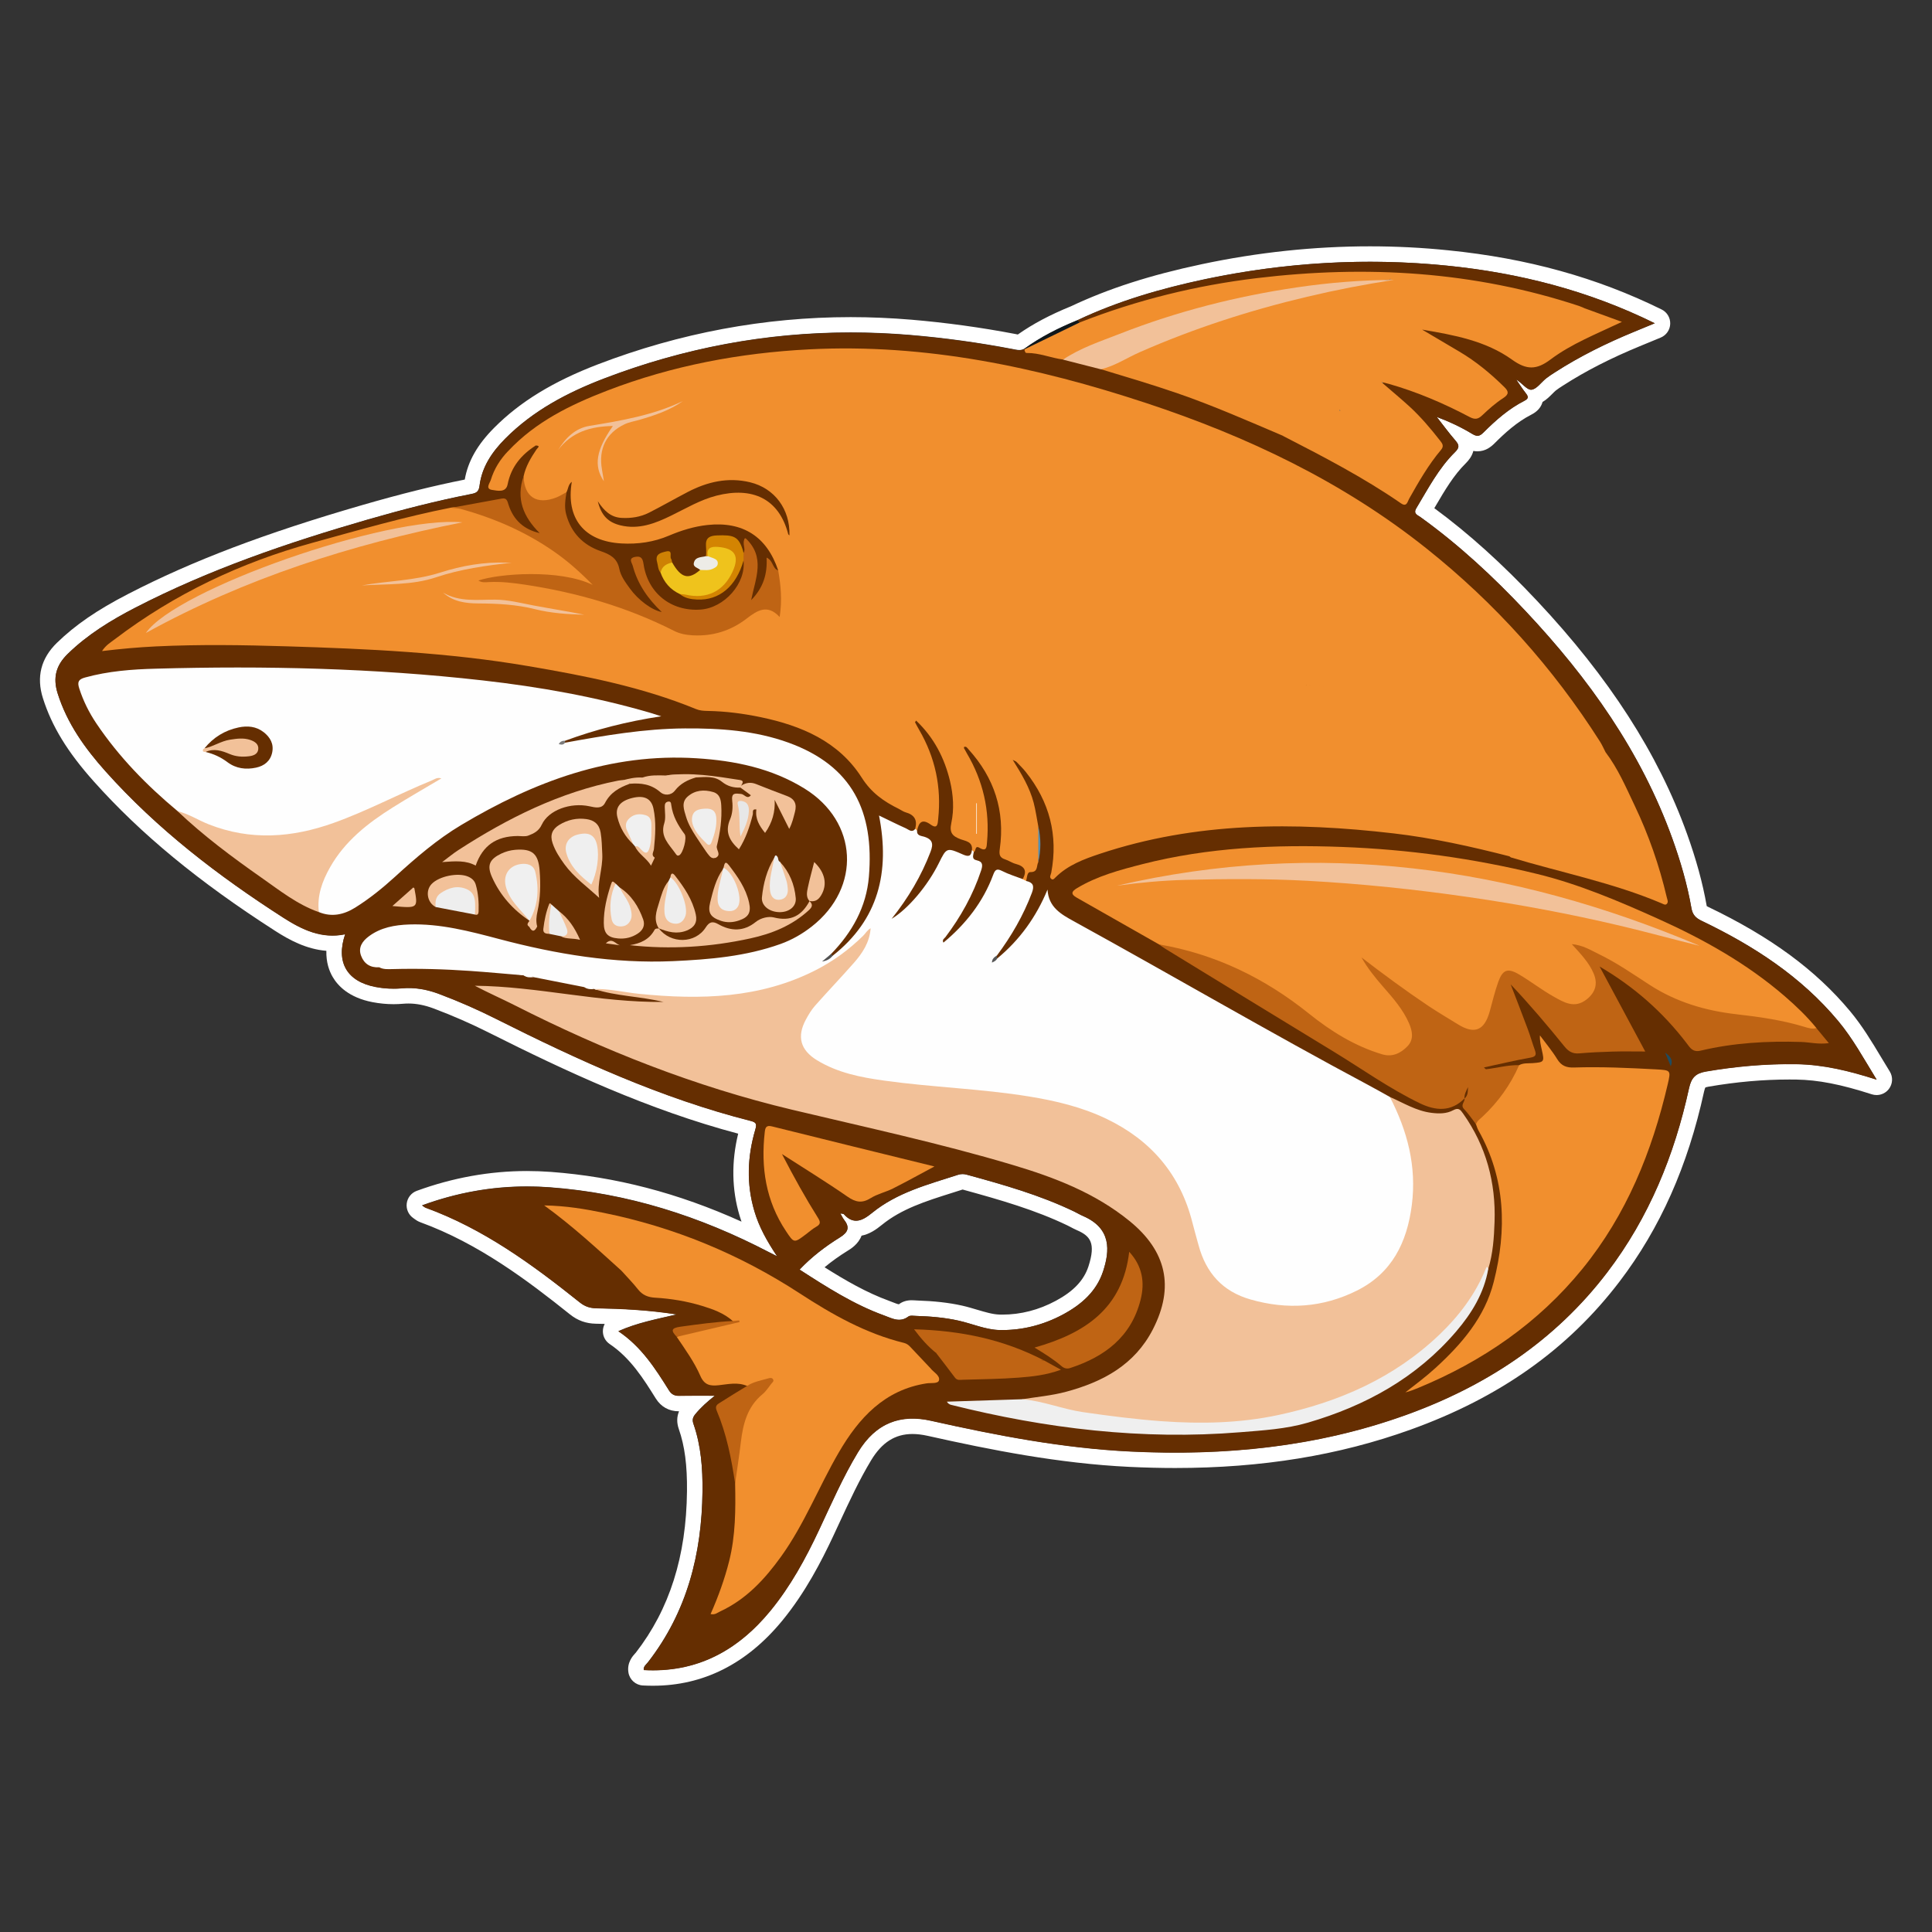 <?xml version="1.0" encoding="UTF-8"?> <svg xmlns="http://www.w3.org/2000/svg" xmlns:xlink="http://www.w3.org/1999/xlink" version="1.1" id="Layer_1" x="0px" y="0px" viewBox="0 0 500 500" style="enable-background:new 0 0 500 500;" xml:space="preserve"><rect x="0" y="0" width="500" height="500" fill="#333333" stroke="none"/> <style type="text/css"> .st0{fill:#FFFFFF;} .st1{fill:#652E01;} .st2{fill:#10171B;} .st3{fill:#F18F2E;} .st4{fill:#FEFEFE;} .st5{fill:#F2C199;} .st6{fill:#BF6414;} .st7{fill:#EFEFEF;} .st8{fill:#EEEEEE;} .st9{fill:#F0F0F0;} .st10{fill:#EDEDED;} .st11{fill:#548FB2;} .st12{fill:#1F4C60;} .st13{fill:#515151;} .st14{fill:#7C7C7C;} .st15{fill:#575757;} .st16{fill:#D38402;} .st17{fill:#E7E7E7;} .st18{fill:#EFC31C;} .st19{fill:#EDECE7;} .st20{fill:#CD8104;} .st21{fill:url(#SVGID_1_);} .st22{fill:url(#XMLID_7_);} .st23{fill:url(#XMLID_15_);} .st24{fill:#E3C07F;} .st25{fill:url(#XMLID_16_);} .st26{fill:#A16800;} .st27{fill:url(#XMLID_17_);} .st28{fill:#B27C18;} .st29{fill:url(#SVGID_2_);} .st30{fill:#C47609;} .st31{opacity:0.3;fill:#DB8019;} .st32{fill:#512C03;} .st33{fill:url(#SVGID_3_);} .st34{opacity:0.7;fill:#3C2726;} .st35{fill:#940306;} .st36{fill:#824C0B;} .st37{fill:url(#SVGID_4_);} .st38{fill:url(#SVGID_5_);} .st39{fill:url(#SVGID_6_);} .st40{fill:url(#SVGID_7_);} .st41{fill:url(#SVGID_8_);} .st42{fill:url(#SVGID_9_);} .st43{fill:url(#SVGID_10_);} .st44{fill:url(#SVGID_11_);} .st45{fill:url(#SVGID_12_);} .st46{fill:url(#SVGID_13_);} .st47{fill:url(#SVGID_14_);} .st48{fill:url(#SVGID_15_);} .st49{fill:url(#SVGID_16_);} .st50{fill:url(#SVGID_17_);} .st51{fill:url(#SVGID_18_);} .st52{fill:url(#SVGID_19_);} .st53{fill:url(#SVGID_20_);} .st54{fill:url(#SVGID_21_);} .st55{fill:url(#SVGID_22_);} .st56{fill:url(#SVGID_23_);} .st57{fill:url(#SVGID_24_);} .st58{fill:url(#SVGID_25_);} .st59{fill:url(#SVGID_26_);} .st60{fill:url(#SVGID_27_);} .st61{fill:url(#SVGID_28_);} .st62{fill:url(#SVGID_29_);} .st63{fill:url(#SVGID_30_);} .st64{fill:url(#SVGID_31_);} .st65{fill:url(#SVGID_32_);} .st66{fill:url(#SVGID_33_);} .st67{fill:url(#SVGID_34_);} .st68{fill:url(#SVGID_35_);} .st69{fill:url(#SVGID_36_);} .st70{fill:url(#SVGID_37_);} .st71{fill:url(#SVGID_38_);} .st72{fill:url(#SVGID_39_);} .st73{fill:url(#SVGID_40_);} .st74{fill:url(#SVGID_41_);} .st75{fill:url(#SVGID_42_);} .st76{fill:url(#SVGID_43_);} .st77{fill:url(#SVGID_44_);} .st78{fill:url(#SVGID_45_);} .st79{fill:url(#SVGID_46_);} .st80{fill:url(#SVGID_47_);} .st81{fill:url(#SVGID_48_);} .st82{fill:url(#SVGID_49_);} .st83{fill:url(#SVGID_50_);} .st84{fill:url(#SVGID_51_);} .st85{fill:url(#SVGID_52_);} .st86{fill:url(#SVGID_53_);} .st87{fill:url(#SVGID_54_);} .st88{fill:url(#SVGID_55_);} .st89{fill:url(#SVGID_56_);} .st90{fill:url(#SVGID_57_);} .st91{fill:url(#SVGID_58_);} .st92{fill:url(#SVGID_59_);} .st93{fill:url(#SVGID_60_);} .st94{fill:url(#SVGID_61_);} .st95{fill:url(#SVGID_62_);} .st96{fill:url(#SVGID_63_);} .st97{fill:url(#SVGID_64_);} .st98{fill:url(#SVGID_65_);} .st99{fill:url(#SVGID_66_);} .st100{fill:url(#SVGID_67_);} .st101{fill:url(#SVGID_68_);} .st102{fill:url(#SVGID_69_);} .st103{fill:url(#SVGID_70_);} .st104{fill:url(#SVGID_71_);} .st105{fill:url(#SVGID_72_);} .st106{fill:url(#SVGID_73_);} .st107{fill:url(#SVGID_74_);} .st108{fill:url(#SVGID_75_);} .st109{fill:url(#SVGID_76_);} .st110{fill:url(#SVGID_77_);} .st111{fill:url(#SVGID_78_);} .st112{opacity:0.4;} .st113{fill:#B97D21;} .st114{opacity:0.5;} .st115{fill:url(#SVGID_79_);} .st116{fill:url(#SVGID_80_);} .st117{fill:#650801;} .st118{opacity:0.944;fill:#6E160F;} .st119{opacity:0.889;fill:#76231D;} .st120{opacity:0.833;fill:#7F312B;} .st121{opacity:0.778;fill:#873F39;} .st122{opacity:0.722;fill:#904D48;} .st123{opacity:0.667;fill:#985A56;} .st124{opacity:0.611;fill:#A16864;} .st125{opacity:0.556;fill:#A97672;} .st126{opacity:0.5;fill:#B28480;} .st127{opacity:0.444;fill:#BB918E;} .st128{opacity:0.389;fill:#C39F9C;} .st129{opacity:0.333;fill:#CCADAA;} .st130{opacity:0.278;fill:#D4BAB8;} .st131{opacity:0.222;fill:#DDC8C7;} .st132{opacity:0.167;fill:#E5D6D5;} .st133{opacity:0.111;fill:#EEE4E3;} .st134{opacity:0.056;fill:#F6F1F1;} .st135{opacity:0;fill:#FFFFFF;} .st136{fill:url(#SVGID_81_);} .st137{fill:url(#SVGID_82_);} .st138{fill:#FFCA22;} .st139{fill:url(#SVGID_83_);} .st140{fill:#BF7209;} .st141{fill:#B96F08;} .st142{fill:#B46B08;} .st143{fill:#AE6808;} .st144{fill:#A96408;} .st145{fill:#A36107;} .st146{fill:#9E5D07;} .st147{fill:#985A07;} .st148{fill:#935606;} .st149{fill:#8D5306;} .st150{fill:#884F06;} .st151{fill:#824C06;} .st152{fill:#7D4805;} .st153{fill:#774505;} .st154{fill:#724105;} .st155{fill:#6C3E04;} .st156{fill:#673A04;} .st157{fill:#613704;} .st158{fill:#5C3304;} .st159{fill:#563003;} .st160{fill:url(#SVGID_84_);} .st161{fill:url(#SVGID_85_);} .st162{fill:url(#SVGID_86_);} .st163{fill:url(#SVGID_87_);} .st164{fill:url(#SVGID_88_);} .st165{fill:url(#SVGID_89_);} .st166{fill:url(#SVGID_90_);} .st167{fill:url(#SVGID_91_);} .st168{fill:url(#SVGID_92_);} .st169{fill:url(#SVGID_93_);} .st170{fill:url(#SVGID_94_);} .st171{fill:url(#SVGID_95_);} .st172{fill:url(#SVGID_96_);} .st173{fill:url(#SVGID_97_);} .st174{fill:url(#SVGID_98_);} .st175{fill:url(#SVGID_99_);} .st176{fill:url(#SVGID_100_);} .st177{fill:url(#SVGID_101_);} .st178{fill:url(#SVGID_102_);} .st179{fill:url(#SVGID_103_);} .st180{fill:url(#SVGID_104_);} .st181{fill:url(#SVGID_105_);} .st182{fill:url(#SVGID_106_);} .st183{fill:#EB0000;} .st184{fill:url(#SVGID_107_);} .st185{fill:url(#SVGID_108_);} .st186{fill:#F7BE97;} .st187{fill:#B54A05;} .st188{fill:#FEF208;} .st189{fill:#BF6232;} .st190{fill:#F4BEA1;} .st191{fill:#A82206;} .st192{fill:#F78E46;} .st193{fill:#AF512B;} .st194{fill:#F4A171;} .st195{fill:#932F04;} .st196{fill:#B5550B;} .st197{fill:#686762;} .st198{fill:#F27C16;} .st199{fill:#EB5D04;} .st200{fill:#F49356;} .st201{fill:#FB2C00;} .st202{fill:#F7B006;} .st203{fill:#7A5F2C;} .st204{fill:#7A200A;} .st205{opacity:0.55;} .st206{opacity:0.3;} .st207{fill:#CFD8D4;} .st208{fill:#703603;} .st209{fill:#E5922A;} .st210{fill:#EF7B44;} .st211{fill:#E54A03;} .st212{fill:#BC783A;} </style> <g> <g> <path class="st0" d="M354.52,67.75c6.64,0,13.29,0.33,19.96,1c18.65,1.88,36.58,6.43,53.78,14.91c-1.95,0.8-3.67,1.52-5.4,2.23 c-7.09,2.92-13.95,6.29-20.41,10.45c-0.78,0.5-1.56,1-2.29,1.57c-1.3,1.03-2.51,2.85-3.85,2.95c-0.02,0-0.05,0-0.07,0 c-1.13,0-2.4-1.8-3.83-2.62c0.8,1.16,1.56,2.36,2.43,3.47c0.68,0.88,0.89,1.4-0.35,2.03c-4.02,2.05-7.38,5.01-10.54,8.17 c-0.58,0.58-1.03,0.87-1.56,0.87c-0.39,0-0.83-0.16-1.38-0.49c-2.86-1.73-5.89-3.17-9.18-4.39c1.6,2.04,3.14,4.14,4.83,6.1 c0.99,1.15,1.12,1.81-0.1,3.01c-4.25,4.18-6.97,9.46-10.01,14.51c-0.87,1.44,0.33,1.78,1.06,2.3 c9.97,7.17,18.91,15.48,27.29,24.41c16.23,17.28,29.8,36.3,37.92,58.83c2.11,5.87,3.86,11.85,4.93,17.99 c0.29,1.67,1.09,2.51,2.62,3.25c13.41,6.43,25.72,14.37,35.37,25.95c3.77,4.53,6.56,9.67,9.93,15.14 c-7.13-2.3-13.8-3.9-20.76-4.01c-0.61-0.01-1.22-0.01-1.83-0.01c-7.24,0-14.42,0.69-21.57,1.91c-2.67,0.46-3.8,1.59-4.4,4.35 c-3.77,17.3-10.35,33.43-21.15,47.61c-13.54,17.77-31.43,29.5-52.25,36.98c-19.35,6.96-39.28,9.69-59.56,9.69 c-3.86,0-7.73-0.1-11.62-0.29c-17.48-0.85-34.58-4.15-51.62-7.96c-1.64-0.37-3.22-0.56-4.75-0.56c-5.63,0-10.44,2.62-14.14,8.74 c-3.89,6.44-6.87,13.3-10.05,20.07c-3.48,7.41-7.38,14.57-12.6,20.94c-7.97,9.71-17.83,15.4-30.38,15.4 c-0.79,0-1.58-0.02-2.39-0.07c-0.15-0.89,0.63-1.43,1.11-2.04c10.1-13.01,13.92-28.02,14.09-44.19c0.06-5.92-0.36-11.8-2.33-17.45 c-0.35-1.01-0.22-1.68,0.45-2.5c1.43-1.75,3.09-3.23,5.07-4.81c-1.88,0-3.66-0.01-5.39-0.01c-1.29,0-2.56,0.01-3.82,0.03 c-0.03,0-0.07,0-0.1,0c-1.16,0-1.93-0.42-2.57-1.44c-3.53-5.64-7.11-11.26-13.08-15.28c4.87-2.17,9.7-3.08,15.14-4.34 c-7.36-1.15-14.11-1.48-20.86-1.6c-1.7-0.03-2.98-0.48-4.31-1.55c-12.26-9.8-24.89-19.02-39.83-24.46 c-0.29-0.11-0.54-0.34-0.94-0.61c8.92-3.26,17.92-4.89,27.15-4.89c1.95,0,3.92,0.07,5.9,0.22c20.13,1.48,38.9,7.49,56.71,16.77 c0.5,0.26,1,0.51,2.13,1.08c-2.69-4.02-4.68-7.64-5.87-11.66c-2.11-7.09-1.83-14.16,0.24-21.18c0.41-1.41,0.22-1.85-1.19-2.2 c-23.13-5.86-44.66-15.73-65.88-26.39c-4.81-2.42-9.74-4.58-14.78-6.47c-2.59-0.97-5.2-1.53-7.91-1.53 c-0.57,0-1.15,0.03-1.73,0.08c-0.71,0.06-1.43,0.09-2.14,0.09c-1.56,0-3.11-0.15-4.66-0.45c-7.4-1.42-10.33-6.39-7.87-13.64 c-1.12,0.23-2.2,0.34-3.26,0.34c-4.66,0-8.75-2.07-12.68-4.59c-16.87-10.83-32.7-22.95-46.11-37.96 c-5.29-5.93-9.89-12.31-12.34-20.08c-1.31-4.16-0.41-7.33,2.6-10.27c5.13-5,11.16-8.69,17.45-11.94 c19.14-9.88,39.41-16.81,60.03-22.77c8.89-2.57,17.86-4.88,26.95-6.66c1.24-0.24,1.94-0.55,2.14-2.13 c0.59-4.89,3.26-8.79,6.65-12.2c7.21-7.26,16.07-11.91,25.47-15.52c20.73-7.95,42.05-11.95,63.93-11.95 c5.11,0,10.24,0.22,15.41,0.65c8.91,0.75,17.75,1.97,26.53,3.65c0.56,0.11,1.13,0.25,1.7,0.25c0.42,0,0.84-0.08,1.26-0.31 c0,0,0,0,0,0l0,0c4.26-3.09,8.92-5.43,13.77-7.41c10.55-4.99,21.69-8.22,33.06-10.63C325.99,69.28,340.21,67.74,354.52,67.75 M359.21,72.45c0.2,0,0.39-0.01,0.59-0.01c0.01,0,0.03,0,0.04-0.01c0.26-0.03,0.07-0.32,0.04-0.32c-0.01,0,0,0.03,0.03,0.1 c0.04,0.07-0.02,0.13-0.19,0.15C359.56,72.4,359.39,72.43,359.21,72.45 M357.82,99.18c0.02-0.04,0.03-0.07,0.05-0.11 c0.02-0.03,0.05-0.05,0.07-0.08c-0.14-0.03-0.3-0.07-0.47-0.11C357.59,98.98,357.7,99.08,357.82,99.18 M346.67,106.33 c0.08-0.03,0.15-0.06,0.23-0.09c-0.06-0.05-0.13-0.09-0.19-0.14C346.71,106.19,346.68,106.25,346.67,106.33 M221.54,315.92 c-1.02,0-2.06-0.47-3.14-1.68c-0.12-0.14-0.43-0.11-0.92-0.21c0.37,0.65,0.59,1.16,0.92,1.58c1.58,2,1.15,3.28-1.05,4.64 c-3.76,2.33-7.29,5.02-10.42,8.32c7.09,4.57,14.03,9.02,21.85,11.86c1.3,0.47,2.58,1.13,3.91,1.13c0.78,0,1.58-0.23,2.4-0.85 c0.22-0.16,0.54-0.21,0.88-0.21c0.36,0,0.75,0.05,1.1,0.06c3.71,0.11,7.41,0.42,11.04,1.23c3.52,0.79,6.99,2.34,10.51,2.42 c0.26,0.01,0.51,0.01,0.77,0.01c5.48,0,10.82-1.4,15.74-4.05c4.74-2.55,8.66-5.97,10.37-11.23c1.68-5.18,2.25-11.03-5.24-14.25 c-0.77-0.33-1.49-0.77-2.25-1.14c-8.91-4.29-18.38-6.96-27.88-9.56c-0.35-0.1-0.69-0.14-1.03-0.14c-0.4,0-0.8,0.07-1.2,0.2 c-7.75,2.51-15.7,4.55-22.21,9.85C224.33,315.01,222.96,315.92,221.54,315.92 M354.52,63.75l0,4L354.52,63.75 c-14.38,0-29.01,1.55-43.48,4.62c-13.36,2.83-24.11,6.29-33.84,10.88c-5.47,2.23-9.88,4.57-13.79,7.32 c-0.07-0.01-0.14-0.03-0.2-0.04l-0.38-0.08c-8.93-1.71-17.99-2.95-26.94-3.71c-5.25-0.44-10.55-0.67-15.75-0.67 c-22.25,0-44.24,4.11-65.37,12.21c-11.63,4.46-20.17,9.68-26.88,16.43c-4.34,4.36-6.78,8.65-7.61,13.4 c-8.08,1.61-16.49,3.7-26.39,6.56c-25.3,7.32-44.03,14.43-60.75,23.06c-8.01,4.13-13.68,8.03-18.41,12.63 c-4.14,4.03-5.36,8.86-3.62,14.34c2.3,7.27,6.36,13.92,13.17,21.54c12.21,13.66,27.12,25.95,46.93,38.67 c3.66,2.35,8.05,4.74,13.25,5.16c-0.08,2.99,0.74,5.22,1.63,6.75c1.36,2.34,4.26,5.38,10.34,6.54c1.79,0.34,3.61,0.52,5.41,0.52 c0.83,0,1.67-0.04,2.49-0.11c0.46-0.04,0.92-0.06,1.38-0.06c2.09,0,4.21,0.42,6.51,1.28c4.86,1.82,9.71,3.94,14.39,6.3 c19.78,9.94,41.25,19.95,64.43,26.1c-1.78,7.31-1.66,14.44,0.36,21.23c0.15,0.52,0.32,1.03,0.5,1.54 c-16.38-7.41-32.6-11.63-49.33-12.87c-2.07-0.15-4.15-0.23-6.19-0.23c-9.62,0-19.22,1.73-28.52,5.13 c-1.42,0.52-2.42,1.79-2.6,3.29c-0.18,1.5,0.51,2.97,1.76,3.8c0.08,0.05,0.14,0.1,0.2,0.15c0.34,0.25,0.84,0.62,1.57,0.89 c15.08,5.49,27.89,15.18,38.7,23.83c2.01,1.61,4.15,2.38,6.74,2.43c0.74,0.01,1.49,0.03,2.27,0.05c-0.25,0.47-0.41,1-0.46,1.55 c-0.13,1.45,0.54,2.85,1.75,3.66c5.38,3.63,8.71,8.94,11.92,14.08c1.36,2.17,3.42,3.32,5.96,3.32l0.07,0 c-0.61,1.43-0.63,2.98-0.06,4.61c1.53,4.39,2.18,9.35,2.11,16.09c-0.18,16.86-4.52,30.53-13.25,41.78 c-0.04,0.05-0.09,0.1-0.15,0.16c-0.6,0.65-2.19,2.38-1.75,4.99c0.31,1.84,1.86,3.23,3.72,3.33c0.88,0.05,1.76,0.07,2.62,0.07 c13.03,0,24.29-5.67,33.48-16.86c6.01-7.32,10.17-15.48,13.13-21.77c0.58-1.23,1.14-2.45,1.71-3.68 c2.61-5.62,5.07-10.93,8.14-16.03c2.81-4.65,6.21-6.81,10.71-6.81c1.2,0,2.5,0.16,3.87,0.46c16.36,3.66,34.02,7.17,52.3,8.05 c4,0.19,7.97,0.29,11.81,0.29c22.4,0,42.33-3.25,60.92-9.93c23.06-8.29,40.75-20.82,54.08-38.32 c10.52-13.81,17.67-29.89,21.88-49.18c0.15-0.67,0.28-0.95,0.33-1.04c0.08-0.04,0.32-0.13,0.83-0.22 c7.28-1.25,14.11-1.85,20.89-1.85c0.59,0,1.18,0,1.77,0.01c5.71,0.09,11.57,1.23,19.6,3.82c0.4,0.13,0.82,0.19,1.23,0.19 c1.21,0,2.38-0.55,3.15-1.53c1.03-1.32,1.14-3.14,0.26-4.57c-0.74-1.2-1.45-2.38-2.15-3.54c-2.56-4.27-4.99-8.3-8.12-12.06 c-8.89-10.67-20.56-19.25-36.71-26.99c-0.2-0.09-0.32-0.17-0.39-0.21c-0.01-0.03-0.02-0.07-0.02-0.12 c-1.03-5.86-2.7-11.96-5.11-18.66c-7.44-20.66-20.12-40.35-38.77-60.21c-9.05-9.64-17.77-17.5-26.6-23.99 c0.11-0.19,0.23-0.38,0.34-0.58c2.41-4.1,4.68-7.97,7.82-11.06c0.74-0.73,1.6-1.82,1.94-3.18c0.34,0.07,0.69,0.1,1.07,0.1 c2.11,0,3.51-1.17,4.39-2.04c2.61-2.61,5.78-5.53,9.53-7.44c1.56-0.79,2.54-1.9,2.92-3.29c1.05-0.61,1.87-1.45,2.55-2.13 c0.32-0.32,0.65-0.65,0.87-0.83c0.53-0.42,1.16-0.83,1.84-1.26l0.14-0.09c5.73-3.69,12.2-7,19.77-10.12l3.56-1.47l1.84-0.76 c1.45-0.6,2.42-1.99,2.47-3.56c0.05-1.57-0.82-3.03-2.23-3.72c-16.71-8.24-34.75-13.25-55.15-15.3 C368.14,64.09,361.28,63.75,354.52,63.75L354.52,63.75z M222.97,319.79c2.07-0.4,3.8-1.6,5.25-2.79 c5.1-4.15,11.36-6.13,17.98-8.22c0.97-0.31,1.95-0.61,2.92-0.93c9.92,2.72,18.83,5.3,27.15,9.3c0.26,0.13,0.52,0.27,0.78,0.4 c0.48,0.26,1.02,0.54,1.63,0.81c3.52,1.51,4.95,3.37,3.02,9.35c-1.18,3.63-3.86,6.47-8.46,8.94c-4.41,2.37-9.07,3.57-13.85,3.57 c-0.23,0-0.45,0-0.68-0.01c-1.77-0.04-3.75-0.64-5.85-1.26c-1.25-0.37-2.54-0.76-3.89-1.06c-3.41-0.76-7.15-1.18-11.79-1.33 c-0.09,0-0.19-0.01-0.29-0.02c-0.26-0.02-0.58-0.04-0.93-0.04c-1.29,0-2.39,0.34-3.28,1.01c-0.02,0.02-0.04,0.03-0.06,0.04 c-0.32-0.03-1.04-0.32-1.53-0.51c-0.32-0.13-0.64-0.25-0.96-0.37c-5.89-2.14-11.41-5.34-16.73-8.7c1.81-1.51,3.81-2.94,6.04-4.32 C220.17,323.21,222.14,321.99,222.97,319.79L222.97,319.79z"></path> </g> <g> <path class="st1" d="M475.73,264.25c-9.65-11.57-21.96-19.52-35.37-25.95c-1.53-0.73-2.33-1.58-2.62-3.25 c-1.08-6.15-2.82-12.12-4.93-17.99c-8.11-22.53-21.69-41.54-37.92-58.83c-8.38-8.93-17.33-17.24-27.29-24.41 c-0.72-0.52-1.92-0.86-1.06-2.3c3.04-5.05,5.77-10.33,10.01-14.51c1.22-1.2,1.09-1.86,0.1-3.01c-1.7-1.96-3.23-4.06-4.83-6.1 c3.29,1.22,6.32,2.66,9.18,4.39c1.29,0.78,1.93,0.63,2.94-0.38c3.16-3.16,6.52-6.13,10.54-8.17c1.24-0.63,1.04-1.16,0.35-2.03 c-0.87-1.11-1.62-2.31-2.43-3.47c1.46,0.84,2.75,2.7,3.9,2.62c1.35-0.1,2.55-1.92,3.85-2.95c0.72-0.57,1.51-1.07,2.29-1.57 c6.46-4.16,13.32-7.53,20.41-10.45c1.73-0.71,3.45-1.42,5.4-2.23c-17.2-8.49-35.13-13.03-53.78-14.91 c-21.05-2.12-41.93-0.85-62.61,3.53c-11.37,2.41-22.51,5.63-33.06,10.63c-0.04,0.59,0.38,0.73,0.83,0.85 c2.52-0.08,4.66-1.37,6.96-2.16c15.37-5.29,31.19-8.29,47.36-9.75c12.53-1.13,25.02-0.96,37.51,0.24 c13.04,1.26,25.76,4.07,38.21,8.15c2.7,0.88,5.3,2,7.92,3.03c-0.16,0.53-0.52,0.6-0.81,0.75c-5.81,2.89-11.86,5.39-17.11,9.22 c-2.7,1.96-4.57,1.63-7.12-0.15c-6.84-4.79-14.83-6.71-22.84-8.48c-0.65-0.14-1.5-0.32-1.79,0.44c-0.28,0.74,0.46,1.19,1.03,1.54 c1.85,1.17,3.7,2.36,5.65,3.36c4.99,2.57,9.28,6.11,13.44,9.81c1.6,1.43,1.53,1.96-0.23,3.3c-1.41,1.07-2.79,2.19-4.08,3.39 c-1.35,1.27-2.63,1.27-4.11,0.44c-2.28-1.28-4.73-2.22-7.07-3.38c-4.09-2.03-8.49-3.27-12.82-4.66c-0.64-0.2-1.44-0.42-1.86,0.24 c-0.49,0.76,0.29,1.22,0.77,1.63c1.08,0.94,2.11,1.93,3.21,2.86c3.55,3,6.78,6.31,9.65,9.98c0.76,0.98,1.32,1.9,0.36,3.15 c-2.81,3.7-5.33,7.59-7.49,11.7c-0.66,1.25-1.32,1.5-2.56,0.64c-9.46-6.53-19.69-11.71-29.93-16.86 c-2.62-1.33-5.35-2.44-8.04-3.61c-12.66-5.5-25.66-10.02-38.99-13.57c-3.17-0.9-6.36-1.74-9.57-2.5 c-3.25-0.85-6.55-1.46-9.86-2.06c-0.12-0.04-0.24-0.08-0.37-0.12c-0.97,0.55-1.98,0.25-2.96,0.06c-8.78-1.68-17.62-2.9-26.53-3.65 c-27.32-2.3-53.78,1.49-79.34,11.29c-9.4,3.61-18.26,8.26-25.47,15.52c-3.39,3.41-6.06,7.31-6.65,12.2 c-0.19,1.58-0.9,1.89-2.14,2.13c-9.09,1.77-18.06,4.09-26.95,6.66c-20.62,5.97-40.89,12.89-60.03,22.77 c-6.29,3.25-12.32,6.94-17.45,11.94c-3.01,2.93-3.92,6.11-2.6,10.27c2.46,7.76,7.05,14.15,12.34,20.08 c13.41,15.01,29.24,27.14,46.11,37.96c4.82,3.09,9.88,5.51,15.94,4.25c-2.46,7.25,0.47,12.22,7.87,13.64 c2.25,0.43,4.52,0.55,6.8,0.35c3.34-0.3,6.51,0.28,9.64,1.46c5.05,1.89,9.97,4.05,14.78,6.47c21.21,10.66,42.74,20.53,65.88,26.39 c1.41,0.36,1.6,0.8,1.19,2.2c-2.07,7.02-2.35,14.08-0.24,21.18c1.19,4.02,3.19,7.63,5.87,11.66c-1.13-0.57-1.63-0.82-2.13-1.08 c-17.81-9.28-36.58-15.29-56.71-16.77c-11.3-0.83-22.23,0.71-33.04,4.67c0.4,0.27,0.65,0.5,0.94,0.61 c14.94,5.44,27.57,14.66,39.83,24.46c1.33,1.07,2.61,1.52,4.31,1.55c6.75,0.13,13.49,0.45,20.86,1.6 c-5.44,1.27-10.27,2.17-15.14,4.34c5.97,4.02,9.55,9.63,13.08,15.28c0.66,1.06,1.45,1.47,2.67,1.44c2.97-0.06,5.94-0.02,9.22-0.02 c-1.98,1.58-3.65,3.06-5.07,4.81c-0.67,0.82-0.8,1.49-0.45,2.5c1.97,5.65,2.39,11.53,2.33,17.45c-0.18,16.17-4,31.18-14.09,44.19 c-0.47,0.61-1.26,1.15-1.11,2.04c13.7,0.76,24.3-5.01,32.78-15.33c5.22-6.37,9.12-13.53,12.6-20.94 c3.18-6.78,6.16-13.63,10.05-20.07c4.7-7.77,11.18-9.9,18.88-8.18c17.04,3.81,34.14,7.11,51.62,7.96 c24.29,1.18,48.15-1.13,71.18-9.4c20.82-7.48,38.71-19.21,52.25-36.98c10.8-14.18,17.38-30.31,21.15-47.61 c0.6-2.77,1.73-3.9,4.4-4.35c7.75-1.33,15.53-2.02,23.4-1.9c6.97,0.11,13.63,1.72,20.76,4.01 C482.3,273.92,479.51,268.78,475.73,264.25z M285.51,328.94c-1.71,5.26-5.63,8.68-10.37,11.23c-5.15,2.77-10.77,4.18-16.51,4.04 c-3.52-0.08-6.99-1.63-10.51-2.42c-3.63-0.81-7.33-1.12-11.04-1.23c-0.67-0.02-1.53-0.19-1.98,0.15 c-2.23,1.68-4.26,0.47-6.32-0.28c-7.82-2.84-14.76-7.28-21.85-11.86c3.13-3.3,6.66-5.99,10.42-8.32c2.2-1.36,2.63-2.64,1.05-4.64 c-0.33-0.42-0.55-0.93-0.92-1.58c0.48,0.11,0.79,0.08,0.92,0.21c2.59,2.89,4.95,1.57,7.3-0.35c6.51-5.3,14.46-7.34,22.21-9.85 c0.73-0.24,1.46-0.26,2.23-0.05c9.5,2.59,18.96,5.27,27.88,9.56c0.76,0.36,1.48,0.81,2.25,1.14 C287.76,317.91,287.19,323.76,285.51,328.94z"></path> <path class="st2" d="M278.81,82.9c0.21,0.18,0.42,0.37,0.63,0.55c-0.25,1.18-1.3,1.48-2.18,1.85c-3.32,1.38-6.52,2.97-9.62,4.79 c-0.75,0.44-1.58,1.05-2.53,0.33c0,0-0.07-0.11-0.07-0.11C269.29,87.21,273.95,84.88,278.81,82.9z"></path> <path class="st3" d="M135.51,123.25c0.56-2.59,1.89-4.81,3.36-6.97c0.23-0.35,1.15-0.93-0.2-0.99c-1.74,0.47-3.36,1.27-5.05,1.88 c-0.71,0.26-1.68,1-2.1-0.44c7.1-7.59,16.16-12,25.65-15.65c16.81-6.47,34.32-9.75,52.24-10.67c30.06-1.54,58.97,4.57,87.28,13.92 c26.15,8.64,50.83,20.35,72.5,37.63c17.73,14.13,32.72,30.82,44.9,49.98c0.54,0.85,0.94,1.78,1.4,2.67 c2.05,4.54,1.16,8.91-0.91,13.14c-1.41,2.88-4.91,4.02-8.33,2.76c-5-1.85-9.59-4.53-14.19-7.18c-7.89-4.54-15.4-9.69-23.3-14.22 c-9.14-5.23-18.83-8.99-29.01-11.53c-0.62-0.16-1.27-0.46-1.8-0.27c2.68,0.24,5.35,1.2,7.91,2.26 c9.08,3.77,17.38,8.83,24.89,15.25c7.25,6.2,13.25,13.4,18.14,21.54c0.93,1.55,2.49,3.07,1.74,5.25 c-9.88-2.53-19.82-4.75-29.97-5.93c-25.67-2.98-51.14-3-76.03,5.29c-4.17,1.39-8.28,2.92-11.49,6.12 c-0.29,0.29-0.61,0.73-1.05,0.39c-0.61-0.47-0.14-1.07-0.03-1.62c1.83-9.7-0.45-18.38-6.58-26.07c-0.73-0.92-1.59-1.75-2.4-2.6 c-0.15-0.16-0.39-0.22-0.99-0.54c2.34,3.74,4.4,7.19,5.42,11.09c0.52,1.99,0.8,4.05,1.19,6.08c0.34,3.11,0.34,6.21,0,9.32 c-0.52,0.96,0.02,2.59-2.05,2.56c-0.87-0.01-0.85,1.43-1.08,2.28c-0.65,0.26-0.98-0.08-1.19-0.63c0.28-1.65-0.29-2.78-1.99-3.21 c-0.16-0.04-0.31-0.14-0.46-0.21c-3.92-1.85-3.91-1.85-3.6-6.13c0.6-8.44-1.88-15.89-6.96-22.09c3.83,6.57,5.23,14.05,4.8,21.99 c-0.16,3-2.41,2.46-4.13,2.94c-0.39-0.1-0.69-0.33-0.94-0.64c-0.7-1.24-1.8-1.97-3.12-2.41c-2.08-0.7-2.75-2.01-2.47-4.26 c1.15-9.23-1.19-17.51-7.23-24.66c-0.21-0.27-0.31,0.23-0.1-0.04c0.04-0.05,0.11,0,0.21,0.14c2.89,4.65,4.63,9.72,5.07,15.16 c0.21,2.59,0.21,5.22-0.05,7.82c-0.21,2.11-1.05,2.76-2.99,2.09c-1.43-0.49-1.99,0.27-2.69,1.11c-0.48,0.17-0.73-0.08-0.89-0.49 c0.64-2.24-0.22-3.6-2.44-4.22c-0.64-0.18-1.2-0.61-1.8-0.91c-3.85-1.89-7.08-4.14-9.57-8.05c-5.99-9.41-15.62-13.47-26.14-15.67 c-4.54-0.95-9.14-1.54-13.79-1.62c-1.01-0.02-2.01-0.08-2.97-0.48c-13.97-5.74-28.67-8.61-43.47-11.13 c-20.66-3.52-41.53-4.47-62.43-5.11c-11.3-0.35-22.59-0.52-33.88,0.02c-4.54,0.22-9.06,0.62-13.95,1.21 c0.99-1.54,2.28-2.28,3.41-3.14c15.36-11.65,32.43-19.75,51.01-24.87c11.93-3.29,23.82-6.73,35.97-9.13 c4.41-0.65,8.24,1.32,12.11,2.85c8.71,3.45,16.54,8.33,23.28,14.88c0.24,0.23-0.05-0.07,0.19,0.16c0.66,0.62,1.78,1.29,1.29,2.2 c-0.57,1.05-1.67,0.23-2.47-0.09c-6.39-2.52-13.05-2.29-19.71-1.84c-1.67,0.11-3.36,0.23-5.03,0.46 c6.38-0.26,12.61,0.94,18.78,2.29c9.9,2.17,19.48,5.37,28.6,9.88c5.82,2.88,11.48,1.6,16.92-1.3c1.41-0.75,2.66-1.77,3.97-2.7 c1.55-1.09,3.3-1.56,5.01-0.68c1.64,0.84,1.85-0.11,1.71-1.19c-0.38-2.84-0.03-5.73-0.66-8.54c-2.22-6.93-6.97-10.84-14.2-11.39 c-4.08-0.31-8.1,0.65-11.81,2.3c-4.76,2.12-9.67,2.82-14.79,2.51c-3.67-0.22-6.94-1.54-9.62-4c-2.78-2.57-3.82-5.88-3.24-9.66 c0.03-0.17,0.15-0.36,0.01-0.54c-0.06,0.25-0.18,0.47-0.31,0.69c-1.01,1.08-2.33,1.6-3.69,2 C138.07,131.21,134.94,128.57,135.51,123.25z"></path> <path class="st4" d="M251.54,219.98c0.16,0.17,0.33,0.34,0.49,0.51c0.13,0.11,0.22,0.27,0.34,0.37c3.05,2.36,2.12,5.1,0.92,8.01 c-1.94,4.69-4.38,9.06-7.02,12.53c3.83-3.91,7.65-8.69,9.93-14.56c0.92-2.38,1.66-2.64,4.09-1.62c1.52,0.63,3.29,0.84,4.38,2.3 c0.31,0.16,0.62,0.32,0.92,0.48c1.75,0.39,2.15,1.22,1.48,3.02c-2.21,5.89-5.32,11.24-9.06,16.26c0.1,0.26-0.86,0.58,0.05,0.79 c5.83-4.8,10.1-10.74,13.04-17.85c0.26,4.6,3.53,6.41,6.93,8.27c25.46,14,50.54,28.68,76.17,42.36c1.85,0.99,3.67,2.02,5.5,3.04 c2.9,3.06,4.01,7,5.13,10.86c2.71,9.4,2.06,18.72-1.56,27.76c-2.27,5.65-6.68,9.58-11.98,12.2c-8.8,4.36-18.04,5.03-27.56,2.31 c-7.53-2.15-12.04-7.05-14.16-14.43c-0.84-2.92-1.56-5.86-2.48-8.76c-4.36-13.72-14.15-21.84-27.37-26.18 c-10.31-3.38-21.08-4.31-31.84-5.31c-10.13-0.95-20.37-1.3-30.2-4.4c-2.68-0.85-5.21-1.96-7.49-3.6 c-3.51-2.53-4.43-6.11-2.59-10.04c1.34-2.85,3.22-5.34,5.43-7.57c2.61-2.63,5.28-5.21,7.58-8.13c1.47-1.86,2.83-3.78,3.93-6.33 c-4.49,3.88-8.81,7.38-13.89,9.81c-7.16,3.43-14.66,5.31-22.56,6.14c-10.75,1.13-21.3-0.06-31.83-1.97 c-0.82-0.15-1.69,0.16-2.48-0.29l0.01,0c-0.76-0.67-1.77,0.03-2.56-0.49c-4.37-0.86-8.74-1.72-13.11-2.58 c-0.78-0.59-1.77,0.05-2.56-0.46l0.01,0c-10.14-1.94-20.33-3.32-30.7-2.81c-2.26,0.11-4.46,0.8-6.74,0.71 c-2.29,0.15-3.9-0.9-4.68-2.98c-0.82-2.17,0.35-3.79,1.98-5.01c3.09-2.32,6.75-2.96,10.49-3.09c8.02-0.27,15.7,1.77,23.34,3.79 c14.73,3.9,29.64,6.38,44.92,5.7c9.42-0.42,18.83-1.22,27.82-4.44c2.95-1.06,5.64-2.6,8.11-4.54 c12.85-10.09,11.98-27.11-1.91-35.69c-8.53-5.27-18.06-7.21-27.9-7.83c-22.32-1.42-42.16,6.06-60.92,17.26 c-6.25,3.73-11.73,8.46-17.09,13.35c-3.24,2.95-6.64,5.71-10.37,8.04c-2.93,1.82-6.04,2.52-9.38,1.16 c-1.23-1.52-0.73-3.22-0.38-4.84c1.67-7.66,6.44-13.25,12.33-18c5.8-4.68,12.28-8.29,16.67-10.48 c-8.13,3.7-18.25,9.13-29.32,12.36c-11.04,3.23-21.66,2.02-31.98-2.82c-1.39-0.65-2.55-1.64-3.89-2.35 c-8-6.66-15.21-14.05-21.04-22.71c-1.88-2.8-3.37-5.8-4.42-9.04c-0.55-1.69-0.2-2.37,1.52-2.84c5.98-1.65,12.13-2.12,18.26-2.28 c28.25-0.78,56.46-0.15,84.56,3.03c14.72,1.66,29.31,4.25,43.56,8.43c0.71,0.21,1.41,0.44,2.73,0.86 c-8.93,1.35-17.01,3.43-24.88,6.33c-0.15,0.18-0.48,0.22-0.46,0.55c0.13-0.05,0.27-0.06,0.41-0.04 c10.27-1.87,20.57-3.64,31.04-3.7c9.1-0.06,18.19,0.55,26.86,3.7c16.52,6,22.16,17.83,20.76,34.67 c-0.65,7.83-4.33,14.41-9.79,20.01c-0.08,0.25-0.54,0.42-0.37,0.62c0.13,0.16,0.57,0.03,0.81-0.19 c11.84-9.33,14.84-21.65,11.97-36.27c2.52,1.21,4.72,2.32,6.96,3.32c0.74,0.33,1.57,1.24,2.42,0.12c0.16,0.16,0.32,0.31,0.48,0.47 c5.24,2.77,5.32,2.81,3,8.17c-2.1,4.86-4.45,9.61-8.27,13.43c4.75-4.74,9.03-9.81,11.6-16.11c0.79-1.93,2.24-1.37,3.6-0.84 C248.68,220.12,250,221.06,251.54,219.98z"></path> <path class="st5" d="M153.78,255.95c3.97-0.09,7.83,0.88,11.75,1.27c15.71,1.55,31.14,1.23,45.63-6.18 c4.54-2.32,8.6-5.3,12.23-8.87c0.64-0.63,1.08-1.48,1.93-1.94c-0.27,3.71-2.15,6.47-4.36,8.99c-3.28,3.73-6.72,7.32-10.01,11.04 c-0.94,1.06-1.69,2.31-2.37,3.57c-2.4,4.42-1.45,7.91,2.83,10.54c5.37,3.29,11.41,4.46,17.5,5.3c12.41,1.73,24.98,2.08,37.36,4.09 c6.91,1.12,13.7,2.73,20.06,5.78c11.55,5.54,19.12,14.37,22.27,26.88c0.49,1.96,1.06,3.9,1.59,5.85 c1.92,7.14,6.2,11.97,13.47,14.04c9.48,2.71,18.68,2.1,27.5-2.3c9.08-4.53,12.98-12.46,14.22-22.15 c1.28-10.01-1.14-19.19-5.69-27.97c3.52,1.53,6.82,3.62,10.76,4.11c1.98,0.25,3.92,0.26,5.65-0.68c1.38-0.75,1.85-0.13,2.55,0.87 c5.96,8.42,8.5,17.83,8.14,28.05c-0.14,4.09-0.41,8.2-1.64,12.16c-1.88,4.37-4.11,8.54-7.21,12.18 c-7.55,8.89-16.78,15.5-27.46,20.11c-9.03,3.9-18.42,6.46-28.19,7.62c-8.81,1.04-17.62,0.6-26.43-0.17 c-9.92-0.87-19.72-2.39-29.3-5.15c-0.71-0.21-1.53-0.14-2.03-0.86c3.8-0.62,7.66-0.94,11.4-1.95c9.52-2.56,17.72-6.96,22.44-16.16 c5.63-10.97,3.51-20.25-6.06-28.03c-8.96-7.29-19.44-11.29-30.31-14.53c-18.81-5.61-38-9.73-57.07-14.28 c-25.05-5.97-48.77-15.37-71.67-26.99c-3.42-1.73-6.94-3.27-10.37-5.08c16.27,0.15,32.15,4.38,48.82,4.19 C165.54,257.82,159.48,257.83,153.78,255.95z"></path> <path class="st3" d="M299.93,244.4c-7.1-4.04-14.19-8.08-21.29-12.1c-1.59-0.9-1.33-1.59,0.06-2.43c5.27-3.18,11.14-4.74,17-6.24 c16.97-4.32,34.26-5.09,51.67-4.44c17.05,0.64,33.9,2.95,50.45,6.99c10.8,2.64,21.07,7.01,31.21,11.57 c11.79,5.3,23.02,11.57,32.87,20.08c2.94,2.54,5.73,5.21,8.19,8.23c-0.6,1.39-1.76,0.66-2.5,0.44 c-7.41-2.12-15.04-3.03-22.63-4.03c-6.42-0.84-12.13-3.4-17.63-6.61c-5.52-3.23-10.65-7.14-16.59-9.67 c-0.7-0.3-1.36-0.66-2.21-0.87c1.91,1.94,3.52,4,4.49,6.47c0.9,2.28,0.79,4.5-0.96,6.37c-1.72,1.83-3.7,2.71-6.36,1.99 c-3.19-0.87-5.74-2.78-8.41-4.53c-1.55-1.01-3-2.2-4.68-2.99c-2.15-1.01-3.28-0.58-4.2,1.6c-0.81,1.95-1.31,4.01-1.85,6.04 c-0.28,1.06-0.53,2.12-0.98,3.13c-1.69,3.79-4.03,4.76-7.68,2.72c-8.54-4.78-16.45-10.52-23.67-16.28 c2.46,3.31,5.8,6.62,8.5,10.45c1.02,1.45,2.01,2.92,2.62,4.6c1.84,5.06-1.82,9.54-7.16,8.72c-2.27-0.35-4.39-1.19-6.39-2.32 c-6.23-3.55-12.3-7.28-17.96-11.75c-8.32-6.58-17.92-10.67-28.16-13.29C303.73,245.74,301.77,245.25,299.93,244.4z"></path> <path class="st3" d="M265.1,90.42c4.78-2.32,9.55-4.64,14.33-6.97c14.81-5.81,30.13-9.59,45.91-11.48 c28.28-3.39,56.13-1.77,83.34,7.22c0.55,0.18,1.08,0.45,1.62,0.68c0.07,1.11-0.87,1.36-1.57,1.72c-4.55,2.39-9.07,4.85-13.47,7.51 c-2.2,1.33-4.27,1.49-6.7,0.5c-6.63-2.72-13.31-5.32-20.24-7.19c-5.04-1.37-10.12-2.62-15.36-3c-0.59-0.04-1.17-0.16-1.35-0.27 c2.52,0.89,5.06,2.51,7.38,4.46c2.39,2.01,4.61,4.21,6.6,6.61c1.66,2.01,3.38,3.99,4.83,6.17c0.31,0.47,0.76,1.03,0.31,1.61 c-0.42,0.55-1.06,0.41-1.64,0.26c-0.74-0.18-1.43-0.5-2.14-0.77c-10.18-3.81-20.68-5.84-31.54-6.49 c-7.25-0.44-14.48-0.18-22.35-0.48c7.08,1.87,13.35,4.19,19.54,6.73c4.31,1.77,8.31,4.1,12.21,6.61c0.83,0.53,1.94,1.07,1.89,2.2 c-0.06,1.36-1.46,1.51-2.42,1.88c-3.39,1.29-6.75,2.65-9.98,4.29c-0.76,0.39-1.55,0.67-2.42,0.5c-8.96-3.81-17.87-7.74-27.1-10.92 c-6.58-2.27-13.25-4.25-19.91-6.26c3.76-2.79,8.15-4.34,12.38-6.15c16.87-7.23,34.39-12.34,52.41-15.74 c3.36-0.63,6.8-0.67,10.17-1.23c0.34-0.03-0.08-0.52,0.08-0.22c0.04,0.07-0.02,0.13-0.19,0.15c-6.14,0.98-12.36,1.29-18.53,2.03 c-19.44,2.32-38.2,7.18-56.3,14.68c-3.26,1.35-6.33,3.15-9.8,3.98c-3.15-0.41-6.12-1.74-9.36-1.69 C265.24,91.38,265.25,90.79,265.1,90.42z"></path> <path class="st3" d="M393.15,275.66c1.09-0.6,2.3-0.44,3.46-0.52c3.02-0.22,3.11-0.33,2.43-3.34c-0.27-1.22-0.58-2.43-0.51-3.84 c1.5,2.03,3.15,3.98,4.46,6.12c1.07,1.75,2.39,2.26,4.36,2.19c7.07-0.23,14.14,0.1,21.2,0.48c3.88,0.21,3.9,0.22,3.05,3.88 c-4.06,17.43-10.66,33.71-22.05,47.72c-11.41,14.03-25.85,23.96-42.49,30.83c-1.08,0.44-2.15,0.88-3.35,1.17 c2.65-2.07,5.33-4.07,7.8-6.33c6.81-6.22,12.76-13.14,15.07-22.28c3.42-13.46,3.08-26.69-3.95-39.17 c-0.28-0.5-0.44-1.07-0.65-1.61c-0.41-0.9,0.25-1.44,0.77-1.93c3.73-3.54,6.93-7.48,9.14-12.15 C392.17,276.32,392.67,276,393.15,275.66z"></path> <path class="st3" d="M189.64,341.88c-2.29-2.06-5.14-3.06-7.99-3.93c-3.94-1.2-8.02-1.87-12.14-2.11 c-1.77-0.1-3.21-0.66-4.36-2.11c-1.35-1.71-2.89-3.27-4.34-4.89c0.92-0.88,1.91-0.36,2.84-0.08c6.69,2.03,13.43,3.84,20.2,5.56 c5.61,1.42,10.61,4.12,14.84,8.23c3.13,3.04,6.37,6.04,10.22,8.19c6.27,3.5,13.09,4.08,20.08,3.44c3.95-0.36,7.89-0.4,11.83-0.05 c0.81,1.02,2.49,1.84,2.19,3.09c-0.23,0.95-2.08,0.63-3.17,0.79c-10.97,1.68-17.59,9-22.76,17.88 c-5.16,8.86-8.88,18.51-14.91,26.91c-4.24,5.9-9.04,11.09-15.74,14.21c-0.73,0.34-1.38,0.98-2.53,0.71 c1.98-4.48,3.63-9.02,4.81-13.72c1.66-6.61,1.68-13.33,1.54-20.07c-0.19-4.53,0.57-8.96,1.26-13.41c0.57-3.7,1.9-6.91,4.71-9.47 c0.97-0.89,1.87-1.89,2.46-3.25c-1.96-0.39-3.5,1.26-5.35,0.88c-2.42-1.05-4.92-0.44-7.35-0.18c-2.24,0.24-3.71-0.06-4.74-2.44 c-1.57-3.61-3.91-6.82-6.11-10.09c4.57-2.07,9.46-2.93,14.36-3.75c0.08-0.01,0.19,0.04,0.24,0.01 C190.04,342.03,189.64,342.01,189.64,341.88z"></path> <path class="st6" d="M299.93,244.4c14.58,2.51,27.37,8.71,38.9,17.98c5.6,4.5,11.8,8.36,18.85,10.47c2.68,0.8,4.85-0.28,6.6-2.11 c1.68-1.76,1.24-3.94,0.37-5.94c-1.57-3.59-4.14-6.51-6.69-9.42c-2.08-2.38-4.05-4.82-5.61-7.6c5.66,4.35,11.37,8.56,17.26,12.51 c2.52,1.68,5.13,3.22,7.71,4.81c4.28,2.65,6.83,1.61,8.21-3.31c0.72-2.58,1.33-5.22,2.24-7.73c1.14-3.14,2.44-3.6,5.37-1.87 c3.04,1.79,5.84,3.99,8.91,5.71c2.66,1.49,5.45,3.24,8.6,0.72c2.23-1.78,2.92-3.99,1.79-6.67c-1.2-2.84-3.31-5.02-5.66-7.61 c2.9,0.26,4.92,1.58,7.01,2.59c4.64,2.24,8.86,5.19,13.16,7.97c6.88,4.45,14.41,6.67,22.46,7.59c6,0.68,11.98,1.54,17.78,3.32 c0.92,0.28,1.89,0.56,2.88,0.25c0.99,1.2,1.99,2.4,3.23,3.9c-2.71,0.37-4.91-0.23-7.12-0.3c-8.78-0.28-17.51,0.21-26.07,2.25 c-2.07,0.49-2.74-0.79-3.62-1.94c-6.15-8.05-13.61-14.63-22.51-19.83c3.86,7.18,7.72,14.36,11.81,21.99 c-3.16,0-5.82-0.06-8.49,0.02c-2.86,0.08-5.72,0.21-8.57,0.46c-1.7,0.15-2.77-0.46-3.84-1.78c-4.44-5.48-9-10.87-13.93-16.08 c1.47,3.84,2.97,7.66,4.4,11.51c0.68,1.81,1.2,3.67,1.86,5.49c0.43,1.2,0.29,1.71-1.17,1.97c-3.96,0.7-7.89,1.64-11.82,2.49 c-0.06,0.01-0.12,0.07-0.17,0.11c0.17,0.13,0.33,0.26,0.5,0.39c0.05,0.85-0.62,0.88-1.16,0.91c-2.14,0.15-3.39,1.03-2.98,3.39 c-0.33,1.02-0.56,2.07-1.12,3c-0.09,0.08-0.18,0.16-0.27,0.24c-3.51,3.61-7.58,3.2-11.58,1.27c-7.83-3.78-14.91-8.85-22.32-13.37 c-14.53-8.85-29.05-17.74-43.56-26.62C301,245.2,300.47,244.78,299.93,244.4z"></path> <path class="st3" d="M331.89,112.74c4.64-2.55,9.57-4.48,15.01-6.5c-10.83-8.09-23.05-11.89-35.3-15.81 c20.05-0.98,39.91-0.56,58.89,7.5c-5.63-7.98-11.53-15.54-20.96-19.36c4.9,0.07,9.61,0.91,14.29,1.96 c9.06,2.04,17.64,5.51,26.23,8.9c1.21,0.48,2.2,0.55,3.34-0.09c5.63-3.18,11.28-6.32,16.93-9.48c2.97,1.08,5.94,2.17,9.43,3.44 c-6.68,3.18-13.07,5.67-18.48,9.74c-3.63,2.73-6.2,2.73-9.94,0.05c-6.81-4.9-15.05-6.39-23.29-7.79c3.21,1.9,6.42,3.8,9.63,5.69 c4.31,2.54,8.12,5.7,11.67,9.2c1.07,1.06,1.27,1.81-0.28,2.82c-1.97,1.27-3.76,2.85-5.46,4.47c-1.1,1.06-1.93,1.14-3.28,0.43 c-6.71-3.54-13.66-6.52-20.98-8.59c-0.38-0.11-0.77-0.19-1.86-0.45c2.79,2.42,5.09,4.32,7.29,6.33c2.92,2.68,5.48,5.71,7.92,8.83 c0.61,0.78,1.07,1.41,0.24,2.4c-3.27,3.88-5.78,8.27-8.26,12.67c-0.39,0.69-0.59,2.22-2.1,1.16 C352.84,123.54,342.37,118.13,331.89,112.74z"></path> <path class="st3" d="M240.83,354.13c-0.06,0.06-0.11,0.18-0.17,0.18c-9.26,0.25-18.6,1.99-27.73-0.87 c-3.71-1.16-6.89-3.49-9.84-6.02c-3-2.57-5.84-5.34-8.92-7.8c-2.93-2.34-6.52-3.68-10.05-4.56c-7.42-1.84-14.79-3.79-22.06-6.13 c-0.39-0.12-0.83-0.07-1.25-0.09c-6.29-5.67-12.48-11.45-19.97-16.88c5.69,0.1,10.52,0.93,15.33,1.91 c18.27,3.7,35.2,10.69,50.81,20.86c8.42,5.48,17.11,10.4,26.99,12.82c0.7,0.17,1.2,0.57,1.66,1.07 C237.36,350.47,239.1,352.3,240.83,354.13z"></path> <path class="st3" d="M390.63,221.61c-1.68-5.13-4.95-9.32-8.15-13.52c-8.14-10.69-18.42-18.85-30.31-24.98 c-4.69-2.42-9.6-4.38-14.68-5.95c3.6,0,7.03,1.02,10.39,2.04c10.88,3.29,20.7,8.8,30.27,14.79c9.13,5.71,18.07,11.75,28.09,15.86 c3.71,1.52,6.63,0.05,8.33-3.62c1.77-3.82,1.34-7.69,0.91-11.61c3.24,4.24,5.31,9.12,7.58,13.88c3.62,7.6,6.38,15.52,8.3,23.73 c0.13,0.56,0.47,1.18,0.03,1.68c-0.41,0.45-0.92,0.05-1.37-0.13c-12.58-5.34-25.98-7.95-38.99-11.88 C390.89,221.84,390.77,221.7,390.63,221.61z"></path> <path class="st6" d="M135.51,123.25c0.14,5.36,3.4,7.48,8.48,5.49c0.92-0.36,1.77-0.92,2.65-1.39c0.58,0.45,0.37,1.05,0.34,1.63 c-0.28,5.97,2.83,11.05,8.49,12.94c2.93,0.98,4.63,2.51,5.61,5.45c1.47,4.39,4.69,7.52,8.17,9.76c-2.79-2.67-4.84-6.28-6.05-10.37 c-0.38-1.3-0.72-2.81,1.29-3.16c1.71-0.3,2.4,0.63,2.67,2.23c0.77,4.63,3.15,8.19,7.46,10.16c4.01,1.83,8.07,1.79,11.79-0.78 c3.51-2.42,5.68-5.68,5.4-10.17c-0.13-0.63-0.12-1.26-0.01-1.88c0.22-0.74,0.12-1.48,0.1-2.23c-0.05-1.59,0.83-2.07,2.26-1.28 c1.17,0.65,1.9,1.68,2.12,2.98c0.6,3.43,0.64,6.83-0.49,9.87c1.6-2.77,1.59-2.77,1.92-6.28c0.08-0.8-0.09-1.9,0.93-2.09 c1.04-0.2,1.22,0.92,1.64,1.61c0.39,0.63,0.44,1.45,1.12,1.9c0.67,3.86,1.06,7.72,0.37,12.04c-3.19-3.45-5.84-1.67-8.57,0.43 c-4.08,3.13-8.72,4.59-13.91,4.31c-1.72-0.09-3.33-0.39-4.86-1.16c-12.18-6.18-25.12-9.92-38.58-11.95 c-3.06-0.46-6.17-0.83-9.29-0.67c-0.88,0.04-1.83,0.21-2.75-0.4c5.25-1.8,21.01-3.03,29.57,1.13c-3.12-3.19-6.43-6.16-10.11-8.7 c-7.33-5.08-15.4-8.58-23.97-10.94c-0.8-0.22-1.66-0.22-2.49-0.31c4.35-0.8,8.7-1.59,13.05-2.39c1.29-0.24,1.44,0.62,1.74,1.58 c1.27,3.95,3.95,6.42,8.07,7.36C135.46,133.79,133.48,129.09,135.51,123.25z"></path> <path class="st3" d="M202.37,298.67c3.14,6.06,6.08,11.35,9.3,16.47c0.67,1.06,0.76,1.68-0.43,2.34 c-0.95,0.53-1.77,1.28-2.65,1.94c-3.1,2.34-3.09,2.34-5.19-0.82c-5.21-7.82-6.52-16.47-5.48-25.63c0.13-1.16,0.38-1.83,1.87-1.46 c13.79,3.44,27.59,6.82,42.04,10.37c-3.89,2.08-7.28,3.96-10.73,5.7c-1.87,0.94-4.02,1.4-5.78,2.5c-2.25,1.4-3.89,1.07-6.02-0.41 C213.99,305.98,208.45,302.59,202.37,298.67z"></path> <path class="st7" d="M264.54,362.12c5.39,0.44,10.42,2.56,15.74,3.34c6.83,0.99,13.65,1.87,20.54,2.36 c10.04,0.71,20.03,0.5,29.89-1.59c15.77-3.35,30.13-9.63,41.92-20.93c5.02-4.82,9.17-10.32,11.84-16.82 c0.28-0.68,0.35-0.88,0.69-0.08c-1.08,6.27-4.29,11.49-8.32,16.2c-10.23,11.97-23.44,19.23-38.36,23.58 c-5.68,1.66-11.61,2-17.48,2.48c-25.37,2.07-50.27-0.92-74.87-7.09c-0.38-0.1-0.74-0.28-1.08-0.82 C251.55,362.53,258.05,362.33,264.54,362.12z"></path> <path class="st5" d="M45.95,209.93c2.88,0.69,5.35,2.34,8.08,3.41c10.84,4.27,21.55,3.47,32.29-0.36 c8.74-3.12,16.92-7.53,25.49-11.03c0.67-0.27,1.28-0.85,2.42-0.5c-4.32,2.57-8.49,4.94-12.55,7.5 c-6.48,4.06-12.44,8.73-16.28,15.54c-2.01,3.56-3.39,7.35-2.88,11.57c-5.56-1.96-10.12-5.6-14.86-8.92 C60.09,221.83,52.68,216.31,45.95,209.93z"></path> <path class="st5" d="M275.1,93.07c4.51-3.03,9.65-4.71,14.64-6.66c14.85-5.82,30.23-9.74,46-12.05c8.27-1.22,16.61-1.89,25-1.92 c-7.54,1.15-15.02,2.6-22.44,4.36c-14.84,3.51-29.3,8.18-43.28,14.32c-3.38,1.48-6.48,3.6-10.13,4.45 C281.62,94.73,278.36,93.9,275.1,93.07z"></path> <path class="st6" d="M267.74,348.75c13.03-3.68,22.79-10.1,24.5-24.79c3.43,3.74,4.09,7.93,2.93,12.48 c-2.44,9.56-9.26,14.67-18.16,17.59c-0.91,0.3-1.62,0.1-2.32-0.5C272.64,351.77,270.36,350.35,267.74,348.75z"></path> <path class="st5" d="M162.97,202.84c-2.66,0.96-4.99,2.24-6.38,4.94c-0.86,1.66-2.57,1.2-4.07,0.88 c-4.88-1.04-10.56,0.98-12.31,4.76c-0.79,1.7-2.08,2.29-3.49,2.83c-0.81,0.31-1.82,0.11-2.73,0.11 c-5.58,0.04-9.07,2.46-10.89,7.66c-2.48-1.37-5.17-1.18-8.68-0.91c1.76-1.31,2.93-2.29,4.19-3.1c12.78-8.28,26.25-15,41.34-17.98 c0.49-0.1,0.99-0.12,1.49-0.18c0.01,0.79-0.69,0.76-1.29,1.11c0.95-0.3,1.72-0.95,2.62-0.4 C162.83,202.66,162.9,202.75,162.97,202.84z"></path> <path class="st6" d="M270.25,352.11c1.3,0.72,2.61,1.44,4.32,2.38c-3.85,1.4-7.43,1.77-10.97,2.04c-4.78,0.37-9.58,0.4-14.38,0.55 c-0.72,0.02-1.49,0.23-2.07-0.54c-1.6-2.15-3.25-4.26-4.88-6.39c0.3-1.74,1.75-1.3,2.78-1.32c8.33-0.23,16.54,0.46,24.47,3.26 C269.77,352.19,270,352.15,270.25,352.11z"></path> <path class="st6" d="M193.34,358.68c1.65-1.09,3.58-1.4,5.43-1.94c0.45-0.13,1.05-0.29,1.33,0.29c0.23,0.46-0.22,0.76-0.48,1.08 c-0.74,0.92-1.37,1.97-2.27,2.7c-3.97,3.26-5.06,7.74-5.63,12.51c-0.42,3.55-0.98,7.09-1.47,10.63 c-0.96-6.47-2.22-12.86-4.78-18.91c-0.55-1.3,0.32-1.68,1.05-2.14C188.78,361.44,191.07,360.07,193.34,358.68z"></path> <path class="st5" d="M209.47,233.18c0.91,0.83,0.83,1.49-0.11,2.35c-4.36,4.01-9.58,6.12-15.27,7.35 c-10.26,2.23-20.61,2.89-31.09,1.73c2.7-0.43,5.02-1.43,6.39-3.95c0.25-0.45,0.73-0.33,1.13-0.38l-0.05-0.05 c3.09,4.1,9.46,4.04,12.17-0.21c0.94-1.47,1.78-1.68,3.28-0.83c3.29,1.87,6.6,1.89,9.64-0.57c1.43-1.15,3.43-1.51,4.7-1.19 c4.44,1.13,7.24-0.48,9.25-4.23L209.47,233.18z"></path> <path class="st6" d="M379.92,281.33c0.02-0.08,0.05-0.16,0.05-0.24c-0.13-3.6-0.13-3.59,3.73-3.94c0.3-0.03,0.57-0.28,0.86-0.43 c2.87-0.32,5.68-1.13,8.59-1.06c-2.25,5.13-5.45,9.58-9.55,13.4c-0.6,0.56-1.34,1.04-1.6,1.9c-1.02-1.32-1.95-2.73-3.1-3.93 c-1.04-1.08,0.26-1.84,0.13-2.76L379,284.3C379.48,283.36,379.71,282.35,379.92,281.33z"></path> <path class="st6" d="M270.25,352.11c-3.02,0.34-5.8-0.91-8.69-1.37c-5.81-0.93-11.62-1.45-17.49-1.21 c-0.65,0.03-1.37-0.09-1.8,0.62c-2.08-1.66-3.84-3.62-5.71-6.13C248.68,344.34,259.83,346.66,270.25,352.11z"></path> <path class="st5" d="M155.06,232.36c-3.16-2.92-6.54-5.33-8.98-8.68c-1.24-1.71-2.38-3.44-3.07-5.47 c-0.72-2.1-0.09-3.62,1.73-4.73c2.16-1.32,4.52-1.85,7.02-1.5c2.01,0.28,3.33,1.31,3.69,3.52c0.3,1.84,0.33,3.68,0.42,5.53 C156.05,224.84,154.43,228.5,155.06,232.36z"></path> <path class="st5" d="M137.03,238.28c-4.29-2.85-7.6-6.58-9.7-11.28c-1.37-3.06-0.63-4.64,2.38-6.08c1.15-0.55,2.35-0.88,3.62-0.99 c4.41-0.35,5.99,0.97,6.33,5.4c0.27,3.54,0.21,7.07-0.56,10.55c-0.29,1.31-0.43,2.58-0.08,3.88c-0.67,0.32-1.36,0.18-2.05,0.09 c-0.87-0.56-0.25-1.05,0.06-1.56c0.78-3.61,1.81-7.19,1.26-10.94c-0.25-1.74-1.15-3.03-3.13-3.02c-1.89,0.01-3.61,1.62-3.78,3.45 c-0.09,0.96,0.22,1.83,0.59,2.69c0.85,1.97,2.16,3.6,3.64,5.13C136.34,236.33,137.46,236.93,137.03,238.28z"></path> <path class="st5" d="M191.84,203.31c1.2-0.77,2.45-0.94,3.8-0.41c2.66,1.05,5.32,2.11,8.01,3.1c2.03,0.75,2.62,2.11,2.08,4.14 c-0.37,1.37-0.64,2.77-1.48,4.38c-1.26-2.51-2.51-5.01-3.77-7.52c0.17,3.08-0.59,5.88-2.48,8.56c-1.46-1.81-2.59-3.64-2.25-6.06 c-0.82-1.1-1.27-2.34-1.43-3.69c-0.9-0.66-1.79-1.32-2.69-1.98C191.55,203.6,191.62,203.42,191.84,203.31z"></path> <path class="st5" d="M182.95,220.7c-0.94-1.39-1.9-2.77-2.81-4.18c-1.05-1.63-2.05-3.3-2.6-5.17c-0.52-1.77-1.29-3.68,0.4-5.18 c1.92-1.7,4.27-1.89,6.66-1.18c1.65,0.49,1.97,1.91,2.06,3.42c0.21,3.57-0.28,7.07-1.14,10.51c-0.26,1.05,1.32,2.27-0.34,3.11 C183.71,222.8,183.18,222.01,182.95,220.7z"></path> <path class="st5" d="M168.48,224.03c-1.09-1.9-3.19-2.96-4.14-4.97c0.16-0.21,0.38-0.38,0.63-0.33c2.8,0.5,2.8,0.51,2.86-2.43 c0.01-0.75,0.02-1.51-0.01-2.26c-0.04-0.96-0.18-1.9-1.22-2.27c-1.09-0.39-2.17-0.27-3.06,0.52c-0.89,0.78-0.71,1.75-0.48,2.78 c0.26,1.15,1.67,2.03,0.83,3.44c-2.07-1.93-3.44-4.28-4.11-7.02c-0.63-2.55,0.72-4.22,3.91-4.99c3.03-0.73,4.87,0.15,5.42,2.74 c0.74,3.48,0.49,6.99,0.13,10.5c-0.07,0.73-0.82,1.59,0.22,2.22C169.85,223,169.38,223.62,168.48,224.03z"></path> <path class="st5" d="M160.35,229.66c3.06,2,4.9,4.92,6.1,8.27c0.55,1.55-0.05,2.81-1.41,3.69c-1.53,1-3.22,1.41-5.05,1.25 c-2.71-0.23-3.72-1.31-3.73-4.02c-0.02-3.41,0.78-6.67,1.83-9.88c0.34-1.04,0.4-1.02,1.21-0.33c-0.04,1.84-0.3,3.66-0.62,5.47 c-0.19,1.09-0.21,2.17,0.2,3.22c0.4,1.03,1.05,1.77,2.26,1.52c1.21-0.25,1.55-1.22,1.5-2.3c-0.07-1.64-0.78-3.06-1.6-4.44 C160.62,231.37,159.72,230.72,160.35,229.66z"></path> <path class="st5" d="M187.25,224.57c0.23-0.75,0.29-2.08,1.4-0.64c2.25,2.94,4.39,5.96,5.21,9.67c0.57,2.57-0.14,3.77-2.59,4.61 c-1.55,0.53-3.1,0.63-4.69,0.1c-2.72-0.92-3.46-2.08-2.79-4.78c0.75-3,1.47-6.02,3.31-8.6c0.9,0.83,0.23,1.72,0.07,2.58 c-0.33,1.73-0.91,3.43-0.73,5.23c0.13,1.37,0.88,2.19,2.31,2.13c1.42-0.06,1.8-1.09,1.81-2.28 C190.55,229.47,188.94,227,187.25,224.57z"></path> <path class="st4" d="M98.12,250.33c1.9-1.01,4.02-1.25,6.09-1.42c10.44-0.86,20.64,0.76,30.77,3.07c0.21,0.05,0.38,0.29,0.57,0.44 c-4.6-0.38-9.2-0.82-13.8-1.14c-6.72-0.47-13.44-0.66-20.18-0.48C100.41,250.82,99.22,250.92,98.12,250.33z"></path> <path class="st5" d="M170.51,240.28c-1.44-2.21-0.64-4.45,0.04-6.62c0.61-1.95,1.08-3.98,2.45-5.62c0.92,1,0.29,2.09,0.12,3.11 c-0.26,1.58-0.57,3.15-0.39,4.75c0.15,1.29,0.7,2.37,2.17,2.28c1.45-0.1,1.92-1.26,1.91-2.53c-0.01-2.16-0.96-4.06-1.91-5.94 c-0.46-0.9-1.08-1.71-1.4-2.67c0.08-0.9,0.45-1.37,1.16-0.47c2.39,3.05,4.56,6.24,5.41,10.11c0.45,2.04-0.39,3.36-2.33,4.14 c-2.54,1.02-4.91,0.38-7.27-0.58C170.47,240.24,170.51,240.28,170.51,240.28z"></path> <path class="st8" d="M122.93,236.69c-3.39-0.65-6.78-1.3-10.18-1.95c-0.47-0.66-0.6-1.37-0.4-2.16c0.54-2.12,4.02-3.94,6.9-3.62 c2.5,0.29,4.08,1.97,4.15,4.56C123.44,234.59,123.7,235.73,122.93,236.69z"></path> <path class="st5" d="M122.93,236.69c0.01-0.5,0.03-1.01,0.04-1.51c0.03-2.06,0.05-4.15-2.29-5.11c-2.4-0.99-4.6-0.29-6.64,1.08 c-1.29,0.87-1.43,2.18-1.29,3.58c-2.19-1.12-2.73-4.21-1.04-5.96c1.95-2.03,6.84-3.01,9.42-1.91c0.98,0.42,1.69,1.04,2,2.1 c0.66,2.28,0.81,4.61,0.73,6.97C123.83,236.53,123.62,236.9,122.93,236.69z"></path> <path class="st3" d="M131.51,116.73c0.87,0.93,1.49-0.08,2.15-0.34c1.62-0.65,3.2-1.36,5-1.1c-3.75,2.4-6.39,5.53-7.29,10.07 c-0.44,2.22-2.66,1.63-4.02,1.43c-1.84-0.28-0.58-1.77-0.33-2.59C127.89,121.35,129.44,118.87,131.51,116.73z"></path> <path class="st5" d="M201.86,223.05c2.47,2.65,3.76,5.85,4.08,9.38c0.2,2.23-1.82,3.75-4.42,3.63c-2.57-0.12-4.54-1.77-4.33-3.85 c0.36-3.6,1.28-7.05,3.17-10.19c0.82,0.93,0.3,1.92,0.07,2.86c-0.4,1.65-0.53,3.31-0.36,4.98c0.11,1.02,0.36,2.19,1.71,2 c1.22-0.17,1.41-1.29,1.36-2.35c-0.06-1.36-0.64-2.59-1.03-3.87C201.86,224.8,201.18,223.98,201.86,223.05z"></path> <path class="st5" d="M194.33,205.81c0.88,1.07,1.57,2.22,1.43,3.69c-1.22-0.24-0.81,0.78-0.94,1.3c-0.79,3.16-1.81,6.21-3.59,9 c-2.47-2.23-3.68-4.53-2.27-7.8c0.6-1.39,0.73-3.16,0.54-4.69c-0.27-2.24,0.8-1.98,2.31-1.84 C192.66,205.55,193.34,206.98,194.33,205.81z"></path> <path class="st8" d="M173.5,227.04c2.3,1.53,4.69,7.57,3.9,9.96c-0.44,1.33-1.39,2.2-2.8,2.05c-1.58-0.16-2.49-1.14-2.63-2.84 c-0.24-2.81,0.8-5.43,1.04-8.17C173.16,227.71,173.33,227.38,173.5,227.04z"></path> <path class="st9" d="M163.89,218.51c-0.54-1.19-1.07-2.39-1.61-3.57c-0.56-1.22-0.33-2.33,0.63-3.2c1.22-1.11,2.74-1.22,4.24-0.75 c1.23,0.39,1.45,1.52,1.43,2.66c-0.03,1.75,0.08,3.5-0.34,5.24c-0.4,1.61-0.85,2.6-2.41,0.88c-0.37-0.41-0.76-0.95-1.47-0.71 C164.19,218.88,164.04,218.69,163.89,218.51z"></path> <path class="st5" d="M172.88,207.46c0.76-0.14,0.78,0.41,0.85,0.92c0.39,2.84,1.74,5.24,3.44,7.49c0.69,0.91-0.39,4.94-1.36,5.46 c-0.54,0.29-0.76-0.11-0.99-0.44c-1.64-2.35-4.03-4.35-2.91-7.83c0.42-1.31,0.15-2.84,0.13-4.27 C172.03,208.1,172.16,207.62,172.88,207.46z"></path> <path class="st7" d="M187.25,224.57c2.64,1.25,5.07,7.66,3.77,9.98c-0.69,1.23-1.85,1.38-3.06,1.16 c-1.43-0.26-2.13-1.24-2.23-2.65c-0.19-2.81,0.9-5.41,1.37-8.12C187.11,224.81,187.16,224.68,187.25,224.57z"></path> <path class="st8" d="M160.35,229.66c0.87,1.88,2.36,3.43,2.86,5.51c0.26,1.08,0.45,2.15-0.12,3.17c-0.59,1.06-1.55,1.5-2.73,1.41 c-1.14-0.09-1.85-0.76-2.07-1.86c-0.64-3.18-0.34-6.27,1.02-9.24C159.65,228.98,160,229.32,160.35,229.66z"></path> <path class="st5" d="M166.27,201.23c1.98-0.7,4.03-0.58,6.07-0.53c2.31-0.41,4.64-0.1,6.96-0.17c0.45-0.02,0.82,0.11,0.8,0.67 c-2.12,0.63-4.01,1.57-5.42,3.39c-1.04,1.35-2.78,1.3-3.76,0.44c-2.38-2.09-5.03-2.44-7.95-2.19c-0.07-0.05-0.13-0.11-0.19-0.18 c0.21-1.03,1.06-0.8,1.76-0.89C165.15,201.7,165.88,202.01,166.27,201.23z"></path> <path class="st8" d="M201.86,223.05c0.55,1.58,1.13,3.15,1.63,4.75c0.22,0.71,0.33,1.47,0.39,2.22c0.13,1.6-0.67,2.74-2.21,2.84 c-1.61,0.1-2.28-1.11-2.41-2.64c-0.25-2.82,0.67-5.48,1.11-8.2c0.16-0.58,0.4-0.98,0.87-0.23 C201.48,222.18,201.31,222.79,201.86,223.05z"></path> <path class="st5" d="M209.51,233.22c-0.98-1.08-0.68-2.37-0.43-3.57c0.46-2.18,1.07-4.34,1.63-6.55c2.88,2.73,3.45,5.85,1.81,8.59 c-0.75,1.26-1.66,1.76-3.06,1.48C209.47,233.18,209.51,233.22,209.51,233.22z"></path> <path class="st6" d="M189.64,341.88c0.55-0.05,1.1-0.1,1.65-0.16c0.04,0.14,0.07,0.29,0.11,0.43c-5.42,1.27-10.83,2.55-16.25,3.82 c-1.5-1.55-1.56-2.28,0.96-2.62C180.62,342.73,185.1,342.1,189.64,341.88z"></path> <path class="st10" d="M142.67,234.04c0.65,0.58,1.3,1.16,1.96,1.74c1.09,1.29,2.25,2.57,2.54,4.29c0.24,1.44,0.2,2.9-2.02,2.23 c-0.98-0.2-1.97-0.41-2.95-0.61C140.76,239.04,141.68,236.54,142.67,234.04z"></path> <path class="st1" d="M151.06,233.77c2.04,2,3.8,4.1,4.58,6.83c0.38,1.32-0.65,2.08-1.74,2.34c-1.22,0.3-0.83-0.93-1.09-1.52 c-0.49-1.06-0.77-2.25-1.44-3.18C150.39,236.87,150.14,235.56,151.06,233.77z"></path> <path class="st1" d="M158.34,215.99c1.34,1.26,2.28,2.37,3.43,3.17c1.82,1.27,0.6,2.72,0.41,4.08c-0.1,0.72-0.69,0.46-1.14,0.1 c-1.62-1.32-3.47-2.48-2.73-5.1C158.49,217.64,158.34,216.94,158.34,215.99z"></path> <path class="st1" d="M145.56,230.27c-3.13-1.28-3.95-3.62-3.08-6.72C146.82,226.78,146.91,226.99,145.56,230.27z"></path> <path class="st5" d="M180.1,201.2c-2.53-0.99-5.18-0.13-7.75-0.5c6.45-0.91,12.79,0.18,19.12,1.16c1.2,0.19,0.66,0.85,0.37,1.44 c-0.07,0.18-0.14,0.35-0.2,0.53c-1.79,0.07-3.35-0.33-4.82-1.52C184.87,200.74,182.42,201.11,180.1,201.2z"></path> <path class="st5" d="M101.55,234.48c1.91-1.7,3.68-3.26,5.42-4.81c0.17,0.14,0.26,0.18,0.27,0.23 C108.21,235.09,108.21,235.09,101.55,234.48z"></path> <path class="st1" d="M182.95,220.7c0.61,0.66,1.01,1.68,2.23,1.32c-0.36,1-0.72,2-1.09,3.04c-1.7-1.29-2.29-3.63-4.56-4.1 c-0.43,0.1-0.7,0.04-0.46-0.49c0.12-1.67,0.63-2.25,2.01-0.78C181.57,220.2,182.14,220.71,182.95,220.7z"></path> <path class="st5" d="M145.15,242.31c1.49,0.08,2-0.72,1.53-2c-0.57-1.55-1.35-3.01-2.05-4.52c2.44,1.85,4.1,4.26,5.49,7.44 C148.19,242.73,146.59,243.11,145.15,242.31z"></path> <path class="st1" d="M168.48,224.03c0.33-0.69,0.65-1.38,0.98-2.06c0.18-0.49,0.39-1.44,0.95-0.91c0.68,0.66,1.91,1.3,1.48,2.62 c-0.28,0.85-0.75,1.64-1.19,2.58C169.67,225.78,169.21,224.76,168.48,224.03z"></path> <path class="st1" d="M168.72,234.66c-0.42-2.47-3.86-3.8-1.6-6.95C168.48,229.84,170.33,231.62,168.72,234.66z"></path> <path class="st1" d="M207.69,225.17c-0.91-2.2-3.92-4.21-0.44-7C207.46,220.63,208.32,222.82,207.69,225.17z"></path> <path class="st1" d="M127.67,234.63c1.44,1.31,2.75,2.46,3.71,4C126.8,238.61,126.22,238.01,127.67,234.63z"></path> <path class="st1" d="M215.21,222.11c0.12-2.91-3.48-4.62-2.57-8.38C214.7,216.53,215.18,219.25,215.21,222.11z"></path> <path class="st5" d="M142.67,234.04c-0.47,2.53-0.76,5.07-0.47,7.65c-0.87-0.04-1.73-0.12-1.58-1.34c0.27-2.22,0.7-4.4,1.55-6.48 c0.02-0.05,0.16-0.11,0.2-0.09C142.49,233.85,142.58,233.95,142.67,234.04z"></path> <path class="st1" d="M180.21,226.66c1.79,1.96,3.42,3.99,2.67,7.66C182.25,231.18,180.29,229.31,180.21,226.66z"></path> <path class="st1" d="M194.56,223.45c1.7,1.64,2.53,3.29,1.52,5.89C195.6,227.19,193.23,226.01,194.56,223.45z"></path> <path class="st5" d="M166.27,201.23c0.48,0.38,0.7,0.77-0.13,0.93c-1.11,0.21-2.3-0.06-3.36,0.5c-1.22,0.33-2.44,0.67-3.78,1.04 c0.56-1.16,1.74-1.16,2.43-1.84C162.62,201.58,164.24,201.1,166.27,201.23z"></path> <path class="st11" d="M268.71,223.14c0-3.11,0-6.21,0-9.32C269.43,216.93,269.42,220.04,268.71,223.14z"></path> <path class="st1" d="M149.22,228.81c-0.14,1.74-0.32,3.47-1.51,5.01c0.27-1.69,0.53-3.38,0.8-5.06 C148.75,228.78,148.98,228.79,149.22,228.81z"></path> <path class="st1" d="M179.08,220.46c0.15,0.16,0.31,0.33,0.46,0.49c-0.5,1.27-1,2.55-1.49,3.82c-0.23-0.07-0.46-0.15-0.69-0.22 C177.92,223.19,178.5,221.83,179.08,220.46z"></path> <path class="st1" d="M209.15,209.68c1.48,1.34,0.45,2.27-0.06,3.81C208.73,211.9,208.79,210.91,209.15,209.68z"></path> <path class="st5" d="M160.46,244.64c-1.14-0.16-2.28-0.31-3.67-0.5C158.41,242.52,159.33,244.35,160.46,244.64z"></path> <path class="st1" d="M165.33,224.44c-0.34,1.08-0.68,2.16-1.02,3.24c-0.28-1.49-0.01-2.87,0.55-4.2 C165.36,223.63,165.07,224.17,165.33,224.44z"></path> <path class="st12" d="M430.94,272.42c1.56,1.16,2.08,2,1.45,3.54C431.92,274.83,431.56,273.93,430.94,272.42z"></path> <path class="st5" d="M136.98,239.85c0.65-0.73,1.35-0.39,2.05-0.09C138.41,241.07,137.74,241.33,136.98,239.85z"></path> <path class="st13" d="M215.52,247.3c-0.57,0.73-1.25,1.28-2.78,1.55c1.05-0.88,1.7-1.43,2.35-1.97 C215.22,247.02,215.37,247.16,215.52,247.3z"></path> <path class="st1" d="M165.33,224.44c-0.16-0.32-0.31-0.64-0.47-0.96c0.25-0.48-0.25-1.78,0.65-1.38 C166.69,222.62,165.23,223.61,165.33,224.44z"></path> <path class="st14" d="M146.21,192.2c-0.37,0.64-0.94,0.53-1.6,0.39c0.36-0.72,0.94-0.91,1.65-0.89 C146.24,191.86,146.22,192.03,146.21,192.2z"></path> <path class="st15" d="M258.05,248.06c-0.23,0.58-0.77,0.79-1.33,1.06c-0.01-0.96,0.61-1.42,1.28-1.85 C258.02,247.54,258.04,247.8,258.05,248.06z"></path> <path class="st1" d="M211.27,216.66c1.13,0.78,1.62,1.37,1.95,2.79C212.22,218.52,211.47,218.15,211.27,216.66z"></path> <path class="st4" d="M151.23,255.46c0.92-0.19,1.81-0.22,2.56,0.49C152.88,256.07,152,256.02,151.23,255.46z"></path> <path class="st4" d="M135.55,252.42c0.92-0.21,1.8-0.17,2.56,0.46C137.22,252.98,136.33,253.03,135.55,252.42z"></path> <path class="st1" d="M201.4,147.62c-1.55-0.49-1.24-2.55-3.01-3.31c0.24,4.16-0.82,7.79-3.99,11c1.11-5.64,3.85-11.17-1.59-16.16 c-0.9,1.66,0.33,2.83-0.38,3.93c-0.65-0.2-0.87-0.78-1.04-1.32c-0.51-1.69-1.74-2.32-3.37-2.5c-3.57-0.4-4.25,0.19-4.98,4.5 c-0.07,0.15-0.14,0.35-0.28,0.4c-2.01,0.67-2.31,1.98-1.44,3.75c-2.65,2.91-5.3,2.28-7.75-1.83c-0.71-0.74-0.06-2.89-1.84-2.34 c-1.78,0.56-0.93,2.2-0.61,3.47c0.06,0.24,0.17,0.47,0.27,0.71c1.02,2.43,2.82,4.14,5.04,5.46c5.09,3.12,12.21-0.31,14.54-5.78 c0.38-0.89,0.41-2.01,1.45-2.53c0.67,5.89-4.93,12.26-11.14,12.69c-7.59,0.52-13.66-4.27-14.74-11.83 c-0.23-1.6-0.79-2.08-2.21-1.8c-1.81,0.36-0.77,1.53-0.56,2.35c1.25,4.69,3.92,8.51,7.49,11.91c-2.56-0.48-6.09-3.1-8.24-6.08 c-1.14-1.58-2.37-3.21-2.74-5.08c-0.56-2.82-2.39-3.75-4.83-4.6c-4.55-1.58-7.65-4.74-8.93-9.54c-0.52-1.95-0.2-3.83,0.1-5.74 c0.45-0.87,0.43-1.98,1.36-2.66c-1.58,9.49,3.21,15.41,12.83,15.95c4.26,0.24,8.37-0.34,12.32-2.02c3.18-1.35,6.46-2.37,9.92-2.75 C192.23,134.87,198.47,138.85,201.4,147.62z"></path> <path class="st5" d="M119.67,135.18c-28.78,5.72-56.22,14.47-81.91,28.63C45.56,152.49,100.1,133.41,119.67,135.18z"></path> <path class="st1" d="M251.54,219.98c-0.19,1.59-0.81,1.84-2.34,1.16c-4.2-1.86-4.24-1.78-6.23,2.24 c-2.88,5.82-7.93,11.84-12.22,14.41c4.34-5.44,7.68-11.1,10.07-17.34c0.78-2.03,0.56-3.21-1.64-3.91 c-0.72-0.23-1.99-0.21-1.83-1.61c0.45-2.18,1.33-3.09,3.52-1.52c1.86,1.33,1.81-0.41,1.93-1.48c0.88-8.2-0.76-15.88-4.91-23.02 c-0.38-0.65-0.73-1.32-1.08-1.98c-0.02-0.04,0.08-0.13,0.28-0.44c4.61,4.37,7.36,9.69,8.79,15.73c0.84,3.55,1.08,7.24,0.32,10.77 c-0.55,2.54,0.3,3.42,2.41,4.21C249.84,217.68,251.78,217.78,251.54,219.98z"></path> <path class="st1" d="M264.67,227.51c-1.79-0.69-3.65-1.24-5.34-2.11c-1.42-0.73-1.83-0.25-2.3,1.02 c-2.62,7.02-7.07,12.71-12.87,17.53c-0.43-0.78,0.25-1.07,0.52-1.43c3.97-5.27,7.15-10.95,9.23-17.23 c0.42-1.27,0.52-2.29-1.09-2.63c-1.45-0.31-0.92-1.3-0.81-2.17c0.64-0.16,0.21-1.82,1.47-1.08c1.9,1.13,1.86-0.28,1.96-1.47 c0.75-8.23-1.03-15.89-5.23-23c-0.26-0.43-0.5-0.87-0.73-1.32c-0.03-0.06,0.01-0.15,0.02-0.31c0.59-0.23,0.85,0.29,1.13,0.6 c6.68,7.35,9.51,15.94,8.11,25.81c-0.2,1.39-0.06,2.22,1.36,2.68c0.96,0.31,1.82,0.93,2.78,1.18 C265.17,224.18,265.89,225.38,264.67,227.51z"></path> <path class="st1" d="M204.31,138.56c-0.2-0.19-0.29-0.23-0.31-0.3c-2.41-9.29-9.35-12.34-18.56-9.99 c-4.21,1.08-7.91,3.3-11.76,5.18c-4.14,2.02-8.36,3.66-13.11,2.51c-3.17-0.77-4.97-2.55-5.86-6.24c1.69,2.59,3.45,4.16,6.14,4.31 c2.5,0.14,4.9-0.23,7.12-1.35c3.38-1.72,6.67-3.61,10.03-5.36c5.08-2.64,10.41-3.88,16.11-2.51 C200.46,126.35,204.5,131.76,204.31,138.56z"></path> <path class="st5" d="M144.45,116.44c1.95-3.13,4.41-5.61,8.1-6.22c8.27-1.36,16.51-2.75,24.18-6.42 c-3.44,2.43-7.34,3.72-11.31,4.87c-1.29,0.37-2.65,0.58-3.84,1.16c-4.71,2.25-6.71,6.38-5.8,11.62c0.17,0.97,0.32,1.94,0.51,3.1 c-2.71-4-2.02-8.1,2.32-14.3C152.94,110.34,148.01,111.74,144.45,116.44z"></path> <path class="st5" d="M132.46,145.61c-6.7,0.77-13.26,1.66-19.56,3.78c-6.3,2.11-12.81,1.71-19.26,2.12 c6.74-1.21,13.63-1.2,20.26-3.32c5.59-1.79,11.4-2.81,17.34-2.58C131.64,145.62,132.05,145.61,132.46,145.61z"></path> <path class="st5" d="M114.69,153.39c4.27,2.48,8.95,1.76,13.52,1.8c3.3,0.03,6.47,0.85,9.69,1.47c4.43,0.85,8.89,1.52,13.31,2.43 c-4.28-0.12-8.58-0.39-12.72-1.43c-4.87-1.22-9.77-1.47-14.75-1.49C120.52,156.15,117.3,155.73,114.69,153.39z"></path> <path class="st4" d="M252.81,207.89c0,2.63,0,5.27,0,7.9c-0.05,0-0.1,0-0.15,0c0-2.64,0-5.27,0-7.91 C252.71,207.89,252.76,207.89,252.81,207.89z"></path> <path class="st1" d="M52.91,193.68c2.31-2.85,5.27-4.67,8.84-5.42c2.29-0.48,4.55-0.29,6.48,1.22c1.69,1.33,2.68,3.02,2.21,5.27 c-0.47,2.25-2.08,3.46-4.15,3.91c-2.63,0.57-5.21,0.26-7.44-1.42c-1.71-1.29-3.59-2.15-5.66-2.64c1.64-1.67,3.55-1.13,5.37-0.54 c1.69,0.55,3.34,1.1,5.14,0.91c0.85-0.09,1.84-0.18,1.94-1.21c0.11-1.14-0.86-1.55-1.79-1.74c-2.48-0.51-4.81,0.18-7.12,0.96 C55.49,193.39,54.31,194.16,52.91,193.68z"></path> <path class="st5" d="M52.91,193.68c2.3-0.47,4.27-1.89,6.62-2.25c1.76-0.27,3.5-0.52,5.22,0.06c1.15,0.39,2.27,1.07,2.08,2.48 c-0.17,1.27-1.34,1.63-2.47,1.76c-1.68,0.2-3.32,0.09-4.93-0.59c-2-0.85-4.07-1.53-6.25-0.53c-0.21-0.05-0.56-0.03-0.62-0.16 C52.41,194.13,52.53,193.82,52.91,193.68z"></path> <path class="st5" d="M289.04,229.22c52.03-12.07,102.15-5.06,150.84,15.56c-6.86-1.68-13.7-3.58-20.62-5.21 c-12.91-3.05-25.95-5.49-39.07-7.39c-13.88-2.01-27.81-3.47-41.83-4.23c-10.53-0.57-21.05-0.51-31.57-0.24 C300.86,227.87,294.91,228.41,289.04,229.22z"></path> <path class="st1" d="M379.92,281.33c-0.07,1.06,0.06,2.19-0.92,2.96C378.94,283.2,379.48,282.28,379.92,281.33z"></path> <path class="st16" d="M192.42,145.07c-1.88,6.67-6.26,10.36-12.03,10.09c-1.6-0.07-3.16-0.34-4.45-1.41 c1.05-1.01,2.24-0.28,3.35-0.22c4.81,0.25,8.98-2.58,10.03-6.98c0.35-1.47,0.65-3.03-1.3-3.81c-2.22-0.88-3.42-0.59-4.68,1.25 c-0.23,0.22-0.43,0.2-0.62-0.05c0.02-0.33,0.04-0.67,0.05-1c0.06-1.96-0.89-4.22,2.69-4.37c4.42-0.18,5.68,0.24,6.78,3.8 c0.07,0.24,0.13,0.48,0.19,0.72C192.43,143.74,192.43,144.41,192.42,145.07z"></path> <path class="st5" d="M143.11,209.64c2.31-2.13,4.47-2.68,7.51-1.8C147.72,208.27,145.31,208.53,143.11,209.64z"></path> <path class="st5" d="M135.25,215.07c-3.24,0.86-5.95,1.04-8.39,2.22C128.02,216.2,131.75,214.71,135.25,215.07z"></path> <path class="st5" d="M198.42,240.5c-7.31,2.84-14.89,4.03-22.73,3.59C183.36,243.45,190.99,242.57,198.42,240.5z"></path> <path class="st7" d="M153.03,228.93c-2.83-2.22-5.43-4.54-6.45-8.13c-0.67-2.35,0.57-4.27,3.06-4.85 c2.83-0.66,4.31,0.19,4.88,2.78C155.13,221.6,154.54,225.84,153.03,228.93z"></path> <path class="st9" d="M137.03,238.28c-2.17-2.74-4.98-5-6.04-8.54c-0.93-3.09,0.57-5.65,3.73-6.12c1.75-0.26,3.4,0.24,3.82,2.07 c1.01,4.34,0.75,8.61-1.5,12.6L137.03,238.28z"></path> <path class="st7" d="M179.08,212.4c-0.1-2.27,1.18-2.92,2.82-3.08c1.7-0.17,3.26,0,3.46,2.22c0.2,2.22-0.43,4.28-1.17,6.32 c-0.22,0.61-0.62,1.14-1.27,0.5C181.13,216.6,179.36,214.81,179.08,212.4z"></path> <path class="st17" d="M191.65,216.49c-0.47-2.76-0.02-5.54-0.7-8.24c-0.23-0.92,0.34-1.04,0.98-0.95c1.45,0.2,1.92,1.2,1.88,2.53 C193.74,212.23,192.72,214.35,191.65,216.49z"></path> <path class="st18" d="M183.15,143.92c-0.3-2.11,0.8-2.52,2.64-2.38c4.44,0.35,5.66,2.37,3.78,6.45c-2.34,5.06-6.65,7.15-12.14,5.9 c-0.48-0.11-0.99-0.1-1.49-0.15c-2.44-1.14-4.08-3-4.98-5.53c0.18-2.36,0.63-2.75,3-2.64c2.3,4.04,4.23,4.55,7.24,1.92 c0.24-0.24,0.55-0.35,0.88-0.42C185.18,146.36,185.19,146.34,183.15,143.92z"></path> <path class="st19" d="M183.15,143.92c0.47,0.17,0.95,0.33,1.42,0.52c0.64,0.26,1.26,0.6,1.19,1.42c-0.06,0.79-0.71,1.06-1.33,1.36 c-1.05,0.49-2.14,0.29-3.23,0.28c-0.59-0.59-1.89-0.69-1.63-1.84c0.37-1.63,1.97-1.39,3.16-1.74 C182.86,144.01,183,144.01,183.15,143.92z"></path> <path class="st20" d="M173.96,145.58c-1.49,0.33-2.69,0.98-3,2.64c-0.68-0.8-0.65-1.84-0.91-2.78c-0.56-2.03,0.88-2.37,2.28-2.71 c1.95-0.47,0.88,1.29,1.36,1.91C173.86,144.89,173.87,145.27,173.96,145.58z"></path> </g> </g> </svg> 